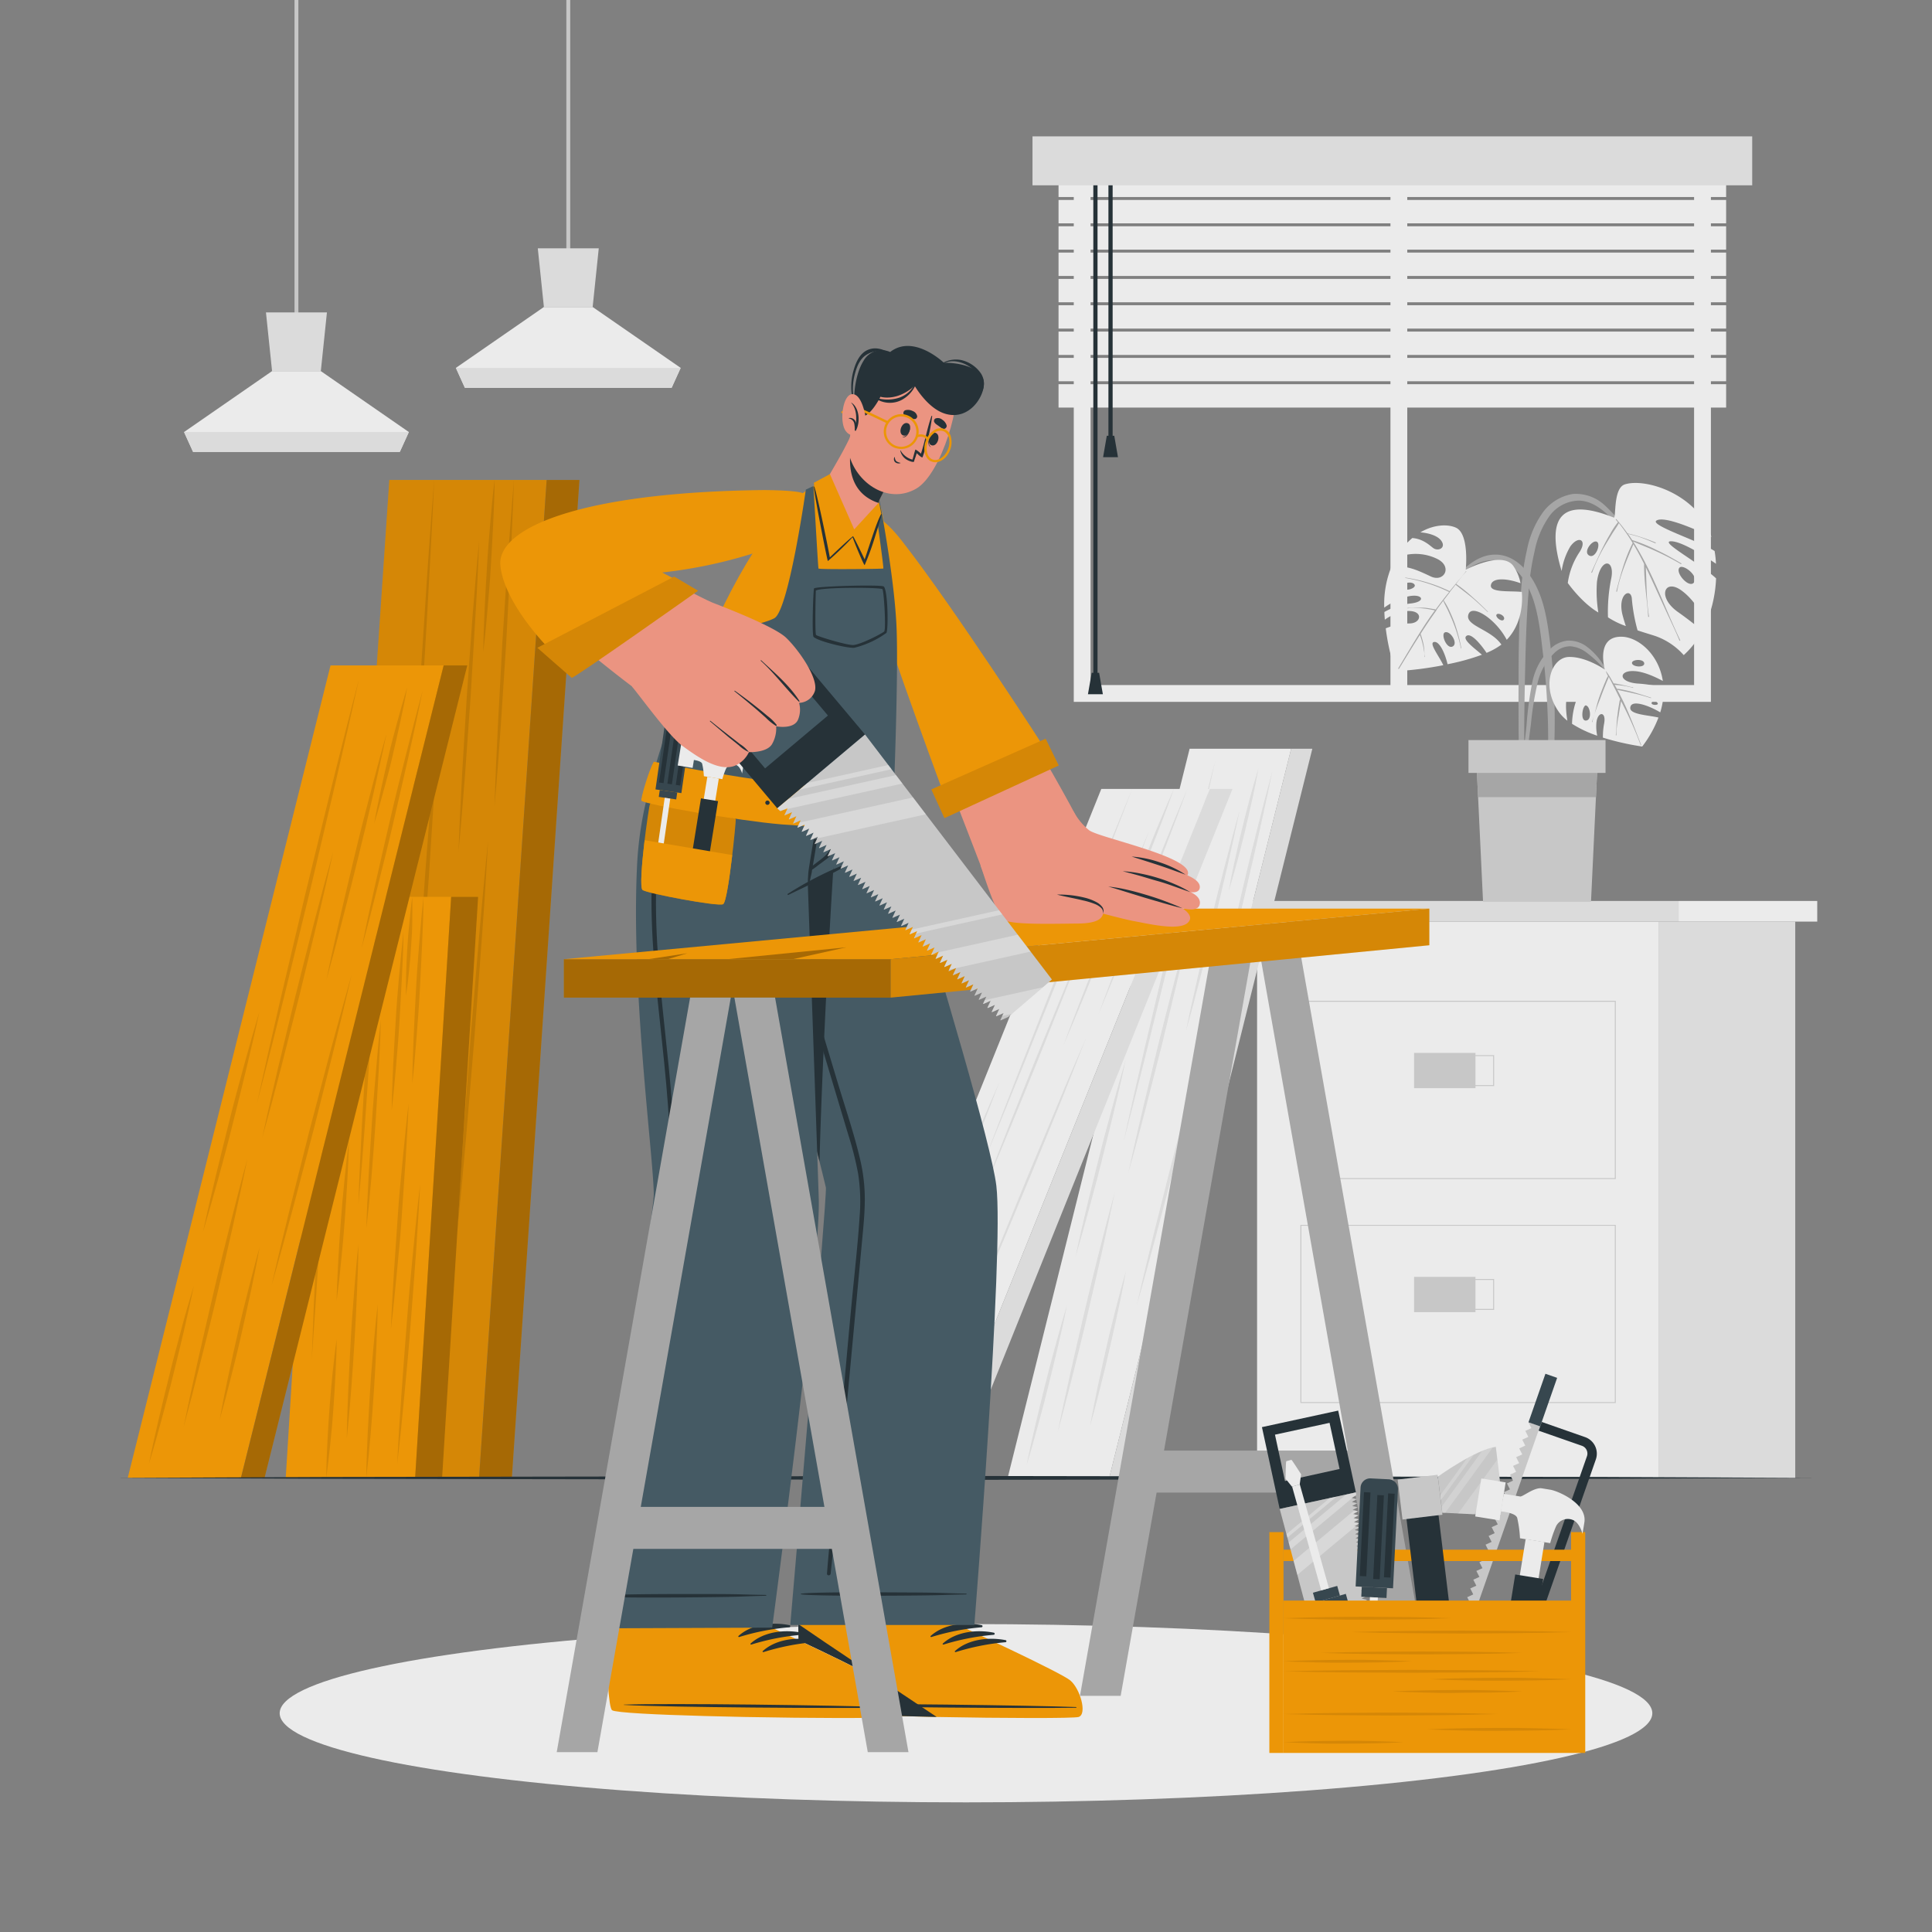 <svg xmlns="http://www.w3.org/2000/svg" viewBox="0 0 500 500"><rect x="0" y="0" width="500" height="500" fill="#808080" stroke="none"/><g id="freepik--background-complete--inject-203"><rect x="325.33" y="238.51" width="104.03" height="143.97" style="fill:#ebebeb"></rect><rect x="320.29" y="233.17" width="114.11" height="5.34" style="fill:#dbdbdb"></rect><rect x="434.41" y="233.17" width="35.89" height="5.34" style="fill:#ebebeb"></rect><rect x="429.36" y="238.51" width="35.25" height="143.97" style="fill:#dbdbdb"></rect><path d="M418.16,305.14H336.54V259h81.62Zm-81.37-.25h81.12V259.26H336.79Z" style="fill:#c7c7c7"></path><rect x="365.96" y="272.49" width="15.89" height="9.13" style="fill:#c7c7c7"></rect><path d="M386.67,281.06H370.53v-8h16.14Zm-15.89-.25h15.64v-7.5H370.78Z" style="fill:#c7c7c7"></path><path d="M418.16,363.1H336.54V317h81.62Zm-81.37-.25h81.12V317.22H336.79Z" style="fill:#c7c7c7"></path><rect x="365.96" y="330.45" width="15.89" height="9.13" style="fill:#c7c7c7"></rect><path d="M386.67,339H370.53v-8h16.14Zm-15.89-.25h15.64v-7.5H370.78Z" style="fill:#c7c7c7"></path><path d="M277.89,36.14H442.78v145.5H277.89Zm160.54,4.35H282.24v136.8H438.43Z" style="fill:#ebebeb"></path><rect x="359.85" y="41.63" width="4.35" height="137.84" style="fill:#ebebeb"></rect><rect x="273.95" y="44.93" width="172.77" height="6.05" transform="translate(720.67 95.92) rotate(180)" style="fill:#ebebeb"></rect><rect x="273.95" y="51.75" width="172.77" height="6.05" transform="translate(720.67 109.55) rotate(180)" style="fill:#ebebeb"></rect><rect x="273.95" y="58.56" width="172.77" height="6.05" transform="translate(720.67 123.17) rotate(180)" style="fill:#ebebeb"></rect><rect x="273.95" y="65.37" width="172.77" height="6.05" transform="translate(720.67 136.79) rotate(180)" style="fill:#ebebeb"></rect><rect x="273.95" y="72.18" width="172.77" height="6.05" transform="translate(720.67 150.41) rotate(180)" style="fill:#ebebeb"></rect><rect x="273.95" y="78.99" width="172.77" height="6.05" transform="translate(720.67 164.03) rotate(180)" style="fill:#ebebeb"></rect><rect x="273.95" y="85.8" width="172.77" height="6.05" transform="translate(720.67 177.66) rotate(180)" style="fill:#ebebeb"></rect><rect x="273.95" y="92.61" width="172.77" height="6.05" transform="translate(720.67 191.28) rotate(180)" style="fill:#ebebeb"></rect><rect x="273.95" y="99.42" width="172.77" height="6.05" transform="translate(720.67 204.9) rotate(180)" style="fill:#ebebeb"></rect><rect x="286.86" y="43.71" width="1.09" height="69.55" style="fill:#263238"></rect><polygon points="285.48 118.32 289.33 118.32 288.37 112.78 286.44 112.78 285.48 118.32" style="fill:#263238"></polygon><rect x="282.95" y="43.71" width="1.09" height="131.88" style="fill:#263238"></rect><polygon points="281.56 179.66 285.42 179.66 284.45 174.12 282.53 174.12 281.56 179.66" style="fill:#263238"></polygon><rect x="267.2" y="35.3" width="186.26" height="12.67" transform="translate(720.67 83.26) rotate(180)" style="fill:#dbdbdb"></rect><polygon points="307.87 193.78 334.15 193.78 287.07 382.44 260.79 382.44 307.87 193.78" style="fill:#ebebeb"></polygon><polygon points="334.15 193.78 339.63 193.78 292.55 382.44 287.07 382.44 334.15 193.78" style="fill:#dbdbdb"></polygon><g style="opacity:0.98"><path d="M314.47,197c-1.8,8.26-3.69,16.5-5.6,24.73l-5.82,24.67L297,271l-3.08,12.29-3.17,12.27,2.75-12.37,2.84-12.35,5.83-24.68,6-24.62C310.26,213.37,312.32,205.18,314.47,197Z" style="fill:#dbdbdb"></path><path d="M308.51,237c-1.2,5.58-2.49,11.15-3.8,16.71s-2.68,11.1-4,16.65L296.46,287l-2.18,8.28c-.76,2.76-1.49,5.52-2.27,8.26.59-2.79,1.23-5.57,1.85-8.36l1.94-8.35,4-16.65c1.41-5.53,2.78-11.08,4.23-16.6S307,242.5,308.51,237Z" style="fill:#dbdbdb"></path><path d="M320.81,209.77c-1,4.8-2.05,9.57-3.14,14.34s-2.25,9.52-3.37,14.28-2.34,9.5-3.57,14.23l-1.85,7.1c-.65,2.36-1.27,4.72-1.95,7.08.48-2.4,1-4.79,1.53-7.18l1.61-7.16c1.09-4.77,2.25-9.52,3.37-14.28s2.34-9.5,3.57-14.23S319.48,214.48,320.81,209.77Z" style="fill:#dbdbdb"></path><path d="M325.68,198.9c-.47,2.68-1,5.33-1.6,8s-1.19,5.29-1.82,7.93-1.31,5.26-2,7.88l-1.09,3.92c-.39,1.3-.75,2.6-1.17,3.9.23-1.34.5-2.67.75-4l.85-4c.56-2.66,1.19-5.29,1.82-7.93s1.3-5.26,2-7.88S324.86,201.49,325.68,198.9Z" style="fill:#dbdbdb"></path><path d="M312.79,265.59c-1.37,6.05-2.84,12.09-4.32,18.12l-4.55,18.08-4.75,18-2.44,9c-.85,3-1.66,6-2.54,9,.68-3,1.41-6.05,2.12-9.08l2.2-9.05,4.55-18.07,4.75-18C309.42,277.58,311.06,271.58,312.79,265.59Z" style="fill:#dbdbdb"></path><path d="M291.4,328.92c-.59,3.38-1.28,6.73-2,10.08s-1.48,6.68-2.22,10-1.57,6.65-2.41,10l-1.28,5c-.46,1.65-.88,3.31-1.37,5,.29-1.69.64-3.36.95-5.05l1-5c.7-3.35,1.48-6.68,2.21-10s1.58-6.66,2.42-10S290.45,332.22,291.4,328.92Z" style="fill:#dbdbdb"></path><path d="M276.12,337.86c-.69,3.5-1.48,7-2.28,10.43s-1.68,6.91-2.52,10.36-1.77,6.89-2.71,10.32l-1.43,5.14c-.5,1.7-1,3.42-1.52,5.12.34-1.75.74-3.49,1.1-5.23l1.19-5.2c.8-3.46,1.68-6.91,2.52-10.36s1.77-6.89,2.71-10.32S275.07,341.27,276.12,337.86Z" style="fill:#dbdbdb"></path><path d="M288.53,308.42c-1.06,5.23-2.2,10.44-3.36,15.65s-2.4,10.38-3.59,15.58-2.49,10.37-3.79,15.54l-2,7.75c-.69,2.58-1.35,5.16-2.06,7.73.52-2.61,1.09-5.22,1.64-7.83l1.72-7.81c1.16-5.2,2.39-10.39,3.59-15.58s2.49-10.37,3.79-15.54S287.12,313.57,288.53,308.42Z" style="fill:#dbdbdb"></path><path d="M329.28,199.59c-1,5-2.11,10-3.22,15.06s-2.3,10-3.45,15-2.4,10-3.65,15l-1.9,7.46c-.66,2.48-1.29,5-2,7.44.49-2.52,1-5,1.56-7.54l1.66-7.52c1.11-5,2.3-10,3.45-15s2.4-10,3.65-15S327.92,204.54,329.28,199.59Z" style="fill:#dbdbdb"></path><path d="M291.35,274.21c-.91,4.31-1.91,8.59-2.93,12.87s-2.11,8.54-3.16,12.81-2.2,8.51-3.36,12.76L280.15,319c-.61,2.11-1.2,4.23-1.84,6.34.45-2.16.95-4.3,1.42-6.45l1.51-6.42c1-4.28,2.11-8.54,3.16-12.81s2.21-8.51,3.36-12.76S290.09,278.43,291.35,274.21Z" style="fill:#dbdbdb"></path></g><polygon points="285.01 204.18 313.11 204.18 241.37 382.44 213.27 382.44 285.01 204.18" style="fill:#ebebeb"></polygon><polygon points="313.11 204.18 318.97 204.18 247.23 382.44 241.37 382.44 313.11 204.18" style="fill:#dbdbdb"></polygon><path d="M293,204.18c-3,8-6.16,16-9.29,24l-9.46,24-9.62,24-4.87,12-4.93,12,4.61-12,4.68-12,9.46-24,9.62-24C286.46,220.16,289.7,212.17,293,204.18Z" style="fill:#dbdbdb"></path><path d="M281.15,242.53c-2,5.41-4.17,10.82-6.31,16.23L268.35,275l-6.64,16.21-3.37,8.1-3.45,8.09,3.12-8.11,3.19-8.12,6.49-16.22,6.64-16.21C276.58,253.32,278.83,247.92,281.15,242.53Z" style="fill:#dbdbdb"></path><path d="M297.39,215.07c-1.72,4.64-3.51,9.28-5.31,13.91l-5.49,13.89L281,256.76l-2.88,6.94c-1,2.31-1.94,4.62-2.94,6.93.85-2.32,1.74-4.63,2.62-6.95l2.69-6.95,5.48-13.9L291.57,229C293.48,224.32,295.4,219.69,297.39,215.07Z" style="fill:#dbdbdb"></path><path d="M303.83,204.12c-.9,2.57-1.86,5.14-2.83,7.71s-2,5.14-3,7.71-2.08,5.13-3.16,7.69l-1.63,3.84c-.57,1.28-1.12,2.56-1.71,3.84.44-1.29.92-2.57,1.38-3.86l1.45-3.85c1-2.57,2-5.14,3-7.71s2.08-5.13,3.16-7.69S302.66,206.68,303.83,204.12Z" style="fill:#dbdbdb"></path><path d="M281.11,268.55c-2.29,5.88-4.66,11.76-7,17.63l-7.22,17.64-7.37,17.63-3.74,8.81-3.81,8.81,3.49-8.83,3.55-8.82,7.22-17.62,7.37-17.63C276,280.3,278.54,274.43,281.11,268.55Z" style="fill:#dbdbdb"></path><path d="M250.5,331.23c-1.13,3.25-2.33,6.49-3.53,9.74s-2.48,6.48-3.71,9.72-2.55,6.48-3.86,9.72l-2,4.85c-.69,1.62-1.35,3.24-2.06,4.85.56-1.62,1.15-3.24,1.73-4.87l1.8-4.86c1.21-3.25,2.47-6.49,3.7-9.73s2.55-6.48,3.87-9.71S249.1,334.46,250.5,331.23Z" style="fill:#dbdbdb"></path><path d="M234,342.08c-1.24,3.38-2.55,6.74-3.88,10.11s-2.7,6.73-4,10.1-2.78,6.72-4.21,10.08l-2.15,5c-.75,1.68-1.47,3.36-2.23,5,.61-1.68,1.27-3.37,1.9-5.05l2-5.06c1.32-3.36,2.7-6.73,4-10.09s2.78-6.73,4.21-10.09S232.53,345.43,234,342.08Z" style="fill:#dbdbdb"></path><path d="M250.71,312.54c-1.85,5.06-3.78,10.11-5.72,15.16l-5.89,15.16-6,15.14L230,365.56l-3.15,7.57,2.82-7.59,2.89-7.57,5.9-15.16,6-15.14C246.53,322.63,248.58,317.58,250.71,312.54Z" style="fill:#dbdbdb"></path><path d="M307.29,204.18c-1.78,4.86-3.63,9.73-5.5,14.59l-5.67,14.59-5.83,14.57-3,7.28c-1,2.43-2,4.86-3,7.28.88-2.43,1.81-4.86,2.71-7.3l2.78-7.29,5.68-14.59,5.82-14.57C303.25,213.88,305.23,209,307.29,204.18Z" style="fill:#dbdbdb"></path><path d="M258.62,280.11c-1.58,4.17-3.22,8.33-4.88,12.5s-3.38,8.32-5.06,12.48-3.45,8.32-5.21,12.48l-2.66,6.23c-.91,2.07-1.8,4.15-2.73,6.22.78-2.08,1.6-4.16,2.4-6.25l2.48-6.24c1.66-4.17,3.37-8.33,5.06-12.49s3.44-8.32,5.21-12.47S256.77,284.26,258.62,280.11Z" style="fill:#dbdbdb"></path><rect x="76.22" width="1" height="83.77" style="fill:#c7c7c7"></rect><polygon points="105.81 111.81 103.47 116.95 49.97 116.95 47.63 111.81 70.41 96.04 83.03 96.04 105.81 111.81" style="fill:#ebebeb"></polygon><polygon points="84.61 80.85 83.03 96.04 70.41 96.04 68.83 80.85 84.61 80.85" style="fill:#dbdbdb"></polygon><polygon points="105.81 111.81 103.47 116.95 49.96 116.95 47.63 111.81 105.81 111.81" style="fill:#dbdbdb"></polygon><rect x="146.57" width="1" height="67.18" style="fill:#c7c7c7"></rect><polygon points="176.16 95.21 173.82 100.36 120.31 100.36 117.98 95.21 140.76 79.45 153.38 79.45 176.16 95.21" style="fill:#ebebeb"></polygon><polygon points="154.96 64.26 153.38 79.45 140.76 79.45 139.18 64.26 154.96 64.26" style="fill:#dbdbdb"></polygon><polygon points="176.15 95.22 173.81 100.36 120.31 100.36 117.98 95.22 176.15 95.22" style="fill:#dbdbdb"></polygon><path d="M393.62,153.34a68.9,68.9,0,0,1,1.59-11.18,24.88,24.88,0,0,1,4-9.44,12,12,0,0,1,7.83-4.88,10.94,10.94,0,0,1,8.25,2.92,40,40,0,0,1,7.06,8.64,107.44,107.44,0,0,1,6.11,10.68c.06.13-.13.23-.19.11a65.33,65.33,0,0,0-5.46-8.94,55.21,55.21,0,0,0-6.28-7.61c-2.11-2.06-4.78-4-7.84-4.08a9.65,9.65,0,0,0-7.66,3.95,23.44,23.44,0,0,0-3.86,9.07,67.07,67.07,0,0,0-1.58,10.65c-.6,7.37-.76,14.78-.93,22.17q-.14,6.27-.19,12.55c0,2.12,0,4.24-.05,6.35a39.1,39.1,0,0,1-.24,6.13c-.07.42-.75.38-.81,0a36.25,36.25,0,0,1-.29-5.8c0-2-.05-4-.07-6,0-3.9-.05-7.81,0-11.71C393,169,393.09,161.16,393.62,153.34Z" style="fill:#a6a6a6"></path><path d="M404.15,147.79a17.32,17.32,0,0,1,2.28-6.42c2.14-2.9,4.44-1.64,2.31,1.57a19.18,19.18,0,0,0-3,7.93s3.58,5.12,7.91,7.64a34.06,34.06,0,0,1-.36-7.92c.83-6.33,4.66-6,3.72-1a43.46,43.46,0,0,0-.87,10.17,21.61,21.61,0,0,0,4.63,2.27c-.25-.73-.52-1.62-.81-2.68-1.53-5.68,2.25-7.45,2.37-4.26a44.58,44.58,0,0,0,1.47,8.05c2.08.7,3.8,1.18,4.85,1.55a17.7,17.7,0,0,1,7.1,4.85,22.53,22.53,0,0,0,4.83-6.26c-1.32-1.14-3.41-2.83-6.31-4.88-5.44-3.84-3.55-8.69.77-5.67,3.11,2.17,5.52,6.2,6.62,8.27a33.42,33.42,0,0,0,2.46-11.32c-4.27-4-14.84-9.6-11.65-9.6,2.87,0,9.28,4.2,11.63,5.82a28.79,28.79,0,0,0-.36-3.29c-4-2.64-17.1-6.74-15-7.92,2.29-1.3,11.41,2.93,14.17,4.26a16.62,16.62,0,0,0-2.41-5c-5.56-7.45-15.59-10-20-8.59-3.09,1-2.19,8.86-2.85,8.59C405.23,129,399.58,132.53,404.15,147.79Zm30.48-.86c.89-1.07,5,2.06,3.79,3.78S433.5,148.29,434.63,146.93Zm-21.32-6.7c1.07.68-.51,4.65-2.17,3.45C409.73,142.65,412.23,139.54,413.31,140.23Z" style="fill:#ebebeb"></path><path d="M414.94,141.44c.56-1.11,1.14-2.21,1.79-3.28a18.78,18.78,0,0,1,2-3c-.18-.21-.35-.44-.53-.65a.09.09,0,1,1,.13-.12c.21.23.4.48.61.72a.14.14,0,0,1,.08.1c.77.92,1.5,1.87,2.19,2.84a34.62,34.62,0,0,1,3.61,1c1.22.41,2.43.84,3.61,1.34.13.05.06.25-.06.2-1.17-.52-2.36-1-3.58-1.44s-2.32-.68-3.49-1q.57.8,1.11,1.62a42.09,42.09,0,0,1,6.38,2.61c2.16,1,4.24,2.21,6.31,3.41.11.06,0,.25-.11.18a68.93,68.93,0,0,0-6.27-3.25c-2-.93-4.07-1.7-6.09-2.59,5.08,7.92,8.13,17.06,12.2,25.53.06.12-.14.23-.19.1-1.24-3-2.67-5.86-4-8.78-1.21-2.62-2.4-5.26-3.62-7.88-.35-.77-.72-1.53-1.09-2.3.22,4.23.13,8.54.83,12.72a.11.11,0,1,1-.21,0c-.3-4.53-1.09-9-1.06-13.53,0,0,0,0,0-.06-.86-1.73-1.77-3.43-2.77-5.09-1.68,4-3.45,8-4.23,12.23a.1.1,0,1,1-.2-.06c1.14-4.26,2.2-8.53,4.25-12.47a49.34,49.34,0,0,0-3.57-5.16c-.57,1.06-1.29,2-1.93,3.06s-1.24,2-1.82,3a43,43,0,0,0-3.18,6.72c-.05.12-.25.06-.2-.06C412.85,145.9,413.83,143.63,414.94,141.44Z" style="fill:#a6a6a6"></path><path d="M374.91,151.08c3.26-3.27,7-7.56,12.08-7.55,4.86,0,8.44,3.92,10.49,8,2.15,4.22,2.93,9,3.53,13.65a165.53,165.53,0,0,1,1.29,16.79c.09,3.12.08,6.24,0,9.35a62,62,0,0,1-.71,9.44c-.09.51-.9.52-.93,0-.15-2.62,0-5.26,0-7.89s0-5.17-.12-7.76c-.19-5.23-.57-10.45-1.19-15.65-.53-4.54-1-9.2-2.32-13.59-1.22-3.95-3.52-8.48-7.53-10.22-5.47-2.37-10.82,2-14.4,5.62C375,151.31,374.81,151.17,374.91,151.08Z" style="fill:#a6a6a6"></path><path d="M358.28,158.38h0c0,.67.07,1.33.11,2a12,12,0,0,1,5.34-2.21c4.63-.49,4.33,3,1.24,3.17a17.53,17.53,0,0,0-6.34,1.27c.75,6.11,2.43,11,2.68,11.09a89.24,89.24,0,0,0,12.22-1.55c-1.15-2.45-3.77-5.7-2.43-6s2.79,2.64,3.53,5.75a58.13,58.13,0,0,0,8.89-2.45c-2-1.76-5.18-4-4-4.88s3.7,2.15,5.2,4.39a17.78,17.78,0,0,0,3.84-2.14c-2.74-4-9.42-4.85-8.55-7.76s7.12,1.13,9.93,6.52c3.29-3.42,4.26-8.26,3.91-12.39-2.87-.33-8.39.27-8-1.79s4.39-1.67,7.66-.46a11.63,11.63,0,0,0-1.92-4.55c-3-3.88-12.26,1.06-12.26,1.06s1-9.28-2.54-10.89c-2-.92-5.61-.91-9.2,1.21,2,.16,4.45.8,5.43,2.2,1.25,1.78-.72,2.75-2,1.93-.88-.58-2.53-2.42-5.51-2.66a18.36,18.36,0,0,0-3.34,3.69,17.42,17.42,0,0,0-1,1.53,12.71,12.71,0,0,1,10.81.2c4,2,1.76,6.14-1.68,4.53S363.66,146,360,146.91a25.84,25.84,0,0,0-1.76,10.35,18.1,18.1,0,0,1,5.93-2.85c4-1,5.18,1.34.81,1.78A17.56,17.56,0,0,0,358.28,158.38Zm4.84-6.39c-.27-1.29,2.55-1.66,3-.61C366.53,152.27,363.39,153.28,363.12,152Zm24.15,7.14c.27-.7,2.15.1,2,1C389,161.28,387,159.84,387.27,159.13Zm-13.33,4.53c1.38-.55,3.53,2.87,2,3.65S372.82,164.11,373.94,163.66Z" style="fill:#ebebeb"></path><path d="M361.85,173c2.08-3.47,4.13-6.95,6.3-10.36,1-1.58,2.08-3.14,3.18-4.66l-.49-.12c-.27-.05-.55-.11-.83-.15-.63-.12-1.28-.21-1.92-.27s-1.21-.1-1.82-.1a9.12,9.12,0,0,0-1.95.1c-.07,0-.09-.11,0-.11.65,0,1.31-.05,2-.06s1.26,0,1.89,0,1.18.09,1.76.18l1,.17c.19,0,.39.07.58.13q1.68-2.32,3.5-4.54a41.74,41.74,0,0,0-11.36-3.63c-.06,0,0-.11,0-.1A38.7,38.7,0,0,1,375.16,153l2-2.43c.75-.9,1.55-1.78,2.23-2.74,0-.06.13,0,.08.06a41.13,41.13,0,0,0-2.63,3.23h0a40.39,40.39,0,0,1,4.22,3.39c1.38,1.22,2.73,2.49,4,3.79.05,0,0,.12-.07.07q-1.94-1.92-4-3.68c-1.41-1.16-2.88-2.23-4.29-3.38,0,0,0,0,0,0-.32.42-.64.85-1,1.27l-.48.63a.1.1,0,0,1,0,.05l-1.61,2.11a17,17,0,0,1,1.6,2.89c.47,1,.87,2,1.25,3a45.43,45.43,0,0,1,1.73,6.5c0,.06-.09.1-.11,0a38.16,38.16,0,0,0-1.88-6.37c-.41-1.06-.87-2.1-1.34-3.13s-.95-1.84-1.35-2.78c-.47.61-.93,1.24-1.39,1.86l-.39.55a.07.07,0,0,1,0,.1h0c-1.43,2-2.79,4-4.1,6.08a2.23,2.23,0,0,1,.18.45c.08.25.16.5.23.76.15.51.27,1,.37,1.54s.15,1,.2,1.48a13.43,13.43,0,0,0,.13,1.68c0,.08-.12.09-.11,0a5.2,5.2,0,0,0-.11-1.57q-.12-.79-.3-1.59c-.11-.48-.24-.95-.38-1.42-.07-.24-.15-.47-.23-.7s-.1-.25-.14-.38c-.62,1-1.23,1.94-1.83,2.91-1.2,1.94-2.38,3.89-3.57,5.83C362,173.16,361.79,173.07,361.85,173Z" style="fill:#a6a6a6"></path><path d="M393.84,199.6c.05-2,.36-3.94.57-5.9s.44-3.92.65-5.89a88.56,88.56,0,0,1,1.52-11.36,16.57,16.57,0,0,1,4.62-8.5,7.52,7.52,0,0,1,4.54-2.16,7.79,7.79,0,0,1,4.81,1.48,17,17,0,0,1,4.05,4.27,41.37,41.37,0,0,1,3.15,5.12c0,.07-.07.11-.1.05a26.31,26.31,0,0,0-6.83-7.65,8.08,8.08,0,0,0-4.31-1.8,5.81,5.81,0,0,0-4.17,1.67,15.67,15.67,0,0,0-4.41,7.8,79,79,0,0,0-1.71,10.5l-.81,6.23c-.28,2.07-.45,4.19-.89,6.23A.34.34,0,0,1,393.84,199.6Z" style="fill:#a6a6a6"></path><path d="M403.5,184.34a11,11,0,0,0,2.14,2.18c-.32-1.92-.71-5.32.26-7.14,1.5-2.81,3.28-1.41,2.38,1a19.7,19.7,0,0,0-1.44,6.94,29.66,29.66,0,0,0,6.52,3.08,11.17,11.17,0,0,1-.21-3.36c.3-3,2.61-3,2,.18a18.93,18.93,0,0,0-.32,3.68,68.21,68.21,0,0,0,10.17,2.3,29.47,29.47,0,0,0,4.21-7.5c-2.45-.61-7.41-.75-7.3-2.51.14-2.35,4.94-.54,7.76,1.17a18.92,18.92,0,0,0,.85-6.34,31.41,31.41,0,0,0-6.76-1.12c-5-.44-4.8-3.3-1.15-3.23,2.7,0,6.12,1.7,7.73,2.56-1.05-6.87-6.29-11.27-10.49-11.44-7.06-.28-4.52,8.5-4.52,8.5s-4.78-3.36-9.29-3.27S398.68,177.62,403.5,184.34Zm18.86-12.7c-.16-1,3-1.23,3.16,0S422.52,172.64,422.36,171.64ZM427.43,182c-.06-.65,1.3-.76,1.6.05C429.24,182.53,427.49,182.58,427.43,182Zm-16.95.6c1.06.15,1.67,3.95-.16,3.88C408.92,186.37,409.58,182.42,410.48,182.55Z" style="fill:#ebebeb"></path><path d="M412,186.77c.18-.47.33-1,.48-1.44a15.14,15.14,0,0,0-.35,1.48A.07.07,0,1,1,412,186.77Z" style="fill:#a6a6a6"></path><path d="M413.81,180.66c.34-1,.71-1.94,1.09-2.9.2-.51.41-1,.63-1.52a6.53,6.53,0,0,1,.63-1.27,9.17,9.17,0,0,1-.57-1.24,0,0,0,1,1,.06,0,14.92,14.92,0,0,1,1.38,2.13c.2.33.38.67.57,1a9.49,9.49,0,0,1,1.19.18c.43.08.85.16,1.27.26l1.26.29c.41.1.83.24,1.25.3a.07.07,0,1,1,0,.13,9.83,9.83,0,0,0-1.32-.34c-.4-.09-.81-.16-1.22-.22s-.82-.11-1.24-.15l-.93-.07.51.88.07.15a4,4,0,0,1,1,.12c.36.06.73.13,1.09.21.73.16,1.47.34,2.19.54,1.53.43,3,.91,4.55,1.41.08,0,0,.15-.05.12a43,43,0,0,0-4.57-1.26c-.72-.17-1.44-.33-2.17-.48l-1.09-.23a7.86,7.86,0,0,1-.84-.19c.78,1.44,1.51,2.89,2.18,4.38,1.47,3.24,2.7,6.58,4,9.9,0,.09-.09.14-.12.06a91.31,91.31,0,0,0-4.21-9.68c-.28-.58-.57-1.15-.86-1.72,0,.11-.05.23-.07.35l-.21,1.18c-.13.79-.26,1.57-.38,2.36a27.18,27.18,0,0,0-.57,4.91c0,.1-.15.1-.14,0a23.79,23.79,0,0,0,.18-2.39c.05-.83.11-1.65.21-2.47s.19-1.59.32-2.38l.21-1.18a2.23,2.23,0,0,1,.22-.85c-.41-.83-.82-1.66-1.24-2.49s-.79-1.55-1.19-2.32l-.54-1a8.18,8.18,0,0,1-.47,1.19l-.54,1.34c-.41,1-.79,2-1.16,3-.54,1.42-1.13,2.86-1.57,4.33C413,183.55,413.33,182.08,413.81,180.66Z" style="fill:#a6a6a6"></path><path d="M412.43,185.33c0-.11.07-.22.1-.34A3.37,3.37,0,0,1,412.43,185.33Z" style="fill:#a6a6a6"></path><polygon points="382.03 195.78 382.53 206.29 383.81 233.38 411.75 233.38 413.03 206.29 413.53 195.78 382.03 195.78" style="fill:#c7c7c7"></polygon><polygon points="382.03 195.78 382.53 206.29 413.03 206.29 413.53 195.78 382.03 195.78" style="fill:#a6a6a6"></polygon><rect x="380.05" y="191.53" width="35.47" height="8.5" transform="translate(795.56 391.56) rotate(180)" style="fill:#c7c7c7"></rect></g><g id="freepik--Shadow--inject-203"><ellipse cx="250" cy="443.38" rx="177.62" ry="23.07" style="fill:#ebebeb"></ellipse></g><g id="freepik--wooden-planks--inject-203"><polygon points="100.76 124.21 141.47 124.21 123.98 382.44 83.27 382.44 100.76 124.21" style="fill:#EC9607"></polygon><polygon points="100.76 124.21 141.47 124.21 123.98 382.44 83.27 382.44 100.76 124.21" style="opacity:0.1"></polygon><polygon points="141.47 124.21 149.96 124.21 132.47 382.44 123.98 382.44 141.47 124.21" style="fill:#EC9607"></polygon><polygon points="141.47 124.21 149.96 124.21 132.47 382.44 123.98 382.44 141.47 124.21" style="opacity:0.3"></polygon><g style="opacity:0.1"><path d="M112.37,124.21c-.52,11.6-1.16,23.2-1.81,34.79l-2.07,34.78-2.3,34.76L105,245.92l-1.34,17.36.86-17.4,1-17.39,2.08-34.77,2.3-34.77C110.62,147.37,111.44,135.79,112.37,124.21Z"></path><path d="M113.77,179.76c-.34,7.85-.8,15.68-1.27,23.52L111,226.77l-1.77,23.48-1,11.74-1.06,11.72.58-11.76.69-11.75L110,226.7l1.77-23.48C112.38,195.4,113,187.58,113.77,179.76Z"></path><path d="M124,140c-.24,6.72-.58,13.43-1,20.14l-1.2,20.13-1.44,20.11-.8,10.05c-.3,3.35-.57,6.7-.9,10,.11-3.37.28-6.72.42-10.08l.52-10.07,1.21-20.13,1.44-20.11C122.8,153.39,123.34,146.69,124,140Z"></path><path d="M128,124.13c0,3.73-.19,7.45-.35,11.17s-.42,7.44-.62,11.16-.53,7.44-.85,11.15l-.5,5.56c-.21,1.86-.38,3.71-.61,5.56,0-1.86.08-3.72.13-5.59l.23-5.58c.16-3.72.41-7.44.62-11.16s.52-7.43.84-11.15S127.55,127.83,128,124.13Z"></path><path d="M126.33,217.46c-.47,8.51-1,17-1.64,25.54l-1.91,25.55-2.13,25.54-1.15,12.77-1.25,12.75.77-12.79.87-12.77,1.91-25.54L123.93,243C124.68,234.48,125.45,226,126.33,217.46Z"></path><path d="M112.37,308.25c-.05,4.71-.21,9.41-.39,14.11s-.44,9.39-.65,14.08-.55,9.39-.88,14.08l-.53,7c-.2,2.34-.38,4.69-.62,7,0-2.36.1-4.7.14-7.06l.25-7c.18-4.7.44-9.4.65-14.09s.55-9.39.89-14.07S111.91,312.94,112.37,308.25Z"></path><path d="M93.8,324c-.16,4.89-.43,9.77-.72,14.65s-.65,9.75-1,14.62-.76,9.75-1.21,14.61l-.68,7.3c-.26,2.43-.49,4.86-.79,7.29.07-2.44.21-4.88.31-7.33l.41-7.31c.28-4.88.65-9.75,1-14.63s.76-9.74,1.2-14.61S93.23,328.83,93.8,324Z"></path><path d="M103.62,281.19c-.23,7.32-.57,14.64-.93,22l-1.19,21.94L100.07,347l-.79,11-.9,10.95.42-11,.52-11,1.19-22,1.43-21.93C102.45,295.79,103,288.49,103.62,281.19Z"></path><path d="M133,124.21c-.22,7-.55,14.1-.89,21.14L131,166.48l-1.38,21.11-.76,10.55c-.3,3.52-.55,7-.88,10.55.1-3.53.27-7.05.39-10.58l.5-10.56L130,166.42l1.38-21.11C131.9,138.27,132.41,131.24,133,124.21Z"></path><path d="M99.35,234.2c-.26,6-.62,12.08-1,18.11s-.85,12.05-1.27,18.08-1,12.05-1.5,18.07l-.83,9c-.32,3-.6,6-.94,9,.12-3,.3-6,.45-9.06l.56-9.05c.39-6,.85-12,1.28-18.08s1-12.05,1.5-18.07S98.69,240.21,99.35,234.2Z"></path></g><polygon points="83.27 232.11 116.76 232.11 107.44 382.44 73.95 382.44 83.27 232.11" style="fill:#EC9607"></polygon><polygon points="116.76 232.11 123.74 232.11 114.42 382.44 107.44 382.44 116.76 232.11" style="fill:#EC9607"></polygon><polygon points="116.76 232.11 123.74 232.11 114.42 382.44 107.44 382.44 116.76 232.11" style="opacity:0.3"></polygon><g style="opacity:0.1"><path d="M97.76,232.2c-.21,6.65-.54,13.29-.88,19.93S96.12,265.4,95.75,272l-1.37,19.89-.76,9.94c-.29,3.32-.55,6.63-.87,9.94.1-3.32.26-6.64.39-10l.49-10L94.77,272c.45-6.64.86-13.27,1.36-19.9S97.14,238.82,97.76,232.2Z"></path><path d="M98.56,264c-.11,4.5-.33,9-.57,13.47s-.55,9-.83,13.45-.66,9-1,13.44l-.61,6.71c-.24,2.24-.45,4.48-.71,6.71,0-2.25.15-4.49.23-6.74l.33-6.73c.24-4.49.56-9,.83-13.45s.67-9,1.06-13.44S98,268.47,98.56,264Z"></path><path d="M104.41,241.24c0,3.85-.21,7.7-.39,11.54s-.43,7.68-.64,11.53-.54,7.67-.87,11.5l-.52,5.75c-.2,1.92-.38,3.83-.62,5.75,0-1.93.1-3.85.14-5.78l.24-5.77c.18-3.84.44-7.68.65-11.52s.54-7.68.87-11.51S104,245.06,104.41,241.24Z"></path><path d="M106.7,232.16c.06,2.14,0,4.27,0,6.4s-.18,4.27-.31,6.4-.3,4.25-.53,6.37l-.35,3.18c-.15,1.06-.27,2.12-.45,3.18,0-1.07,0-2.14,0-3.21l.07-3.2c.06-2.13.18-4.26.31-6.39s.31-4.25.54-6.37S106.36,234.27,106.7,232.16Z"></path><path d="M105.75,285.58c-.18,4.87-.47,9.75-.78,14.62s-.7,9.76-1,14.63-.81,9.75-1.27,14.62l-.72,7.31c-.27,2.43-.51,4.86-.82,7.29.09-2.45.23-4.89.34-7.33l.44-7.31c.31-4.88.7-9.74,1-14.62s.8-9.73,1.27-14.6S105.16,290.45,105.75,285.58Z"></path><path d="M86.94,237.42c-.32,9.53-.75,19.07-1.19,28.61l-1.46,28.62L82.6,323.27l-.92,14.3-1,14.29.54-14.32.65-14.31,1.46-28.61L85,266C85.59,256.49,86.21,247,86.94,237.42Z"></path><path d="M97.76,337.55c-.05,3.75-.2,7.5-.37,11.25S97,356.28,96.76,360s-.53,7.48-.85,11.21l-.51,5.6c-.21,1.87-.38,3.74-.61,5.6,0-1.88.08-3.75.13-5.63l.23-5.62c.17-3.74.42-7.48.63-11.23s.53-7.48.86-11.21S97.31,341.28,97.76,337.55Z"></path><path d="M87.13,346.55c0,3-.15,6-.3,9s-.34,6-.55,9-.47,6-.79,9L85,378c-.19,1.5-.35,3-.57,4.48,0-1.51.06-3,.09-4.51l.2-4.5c.13-3,.34-6,.56-9s.47-6,.78-9S86.7,349.53,87.13,346.55Z"></path><path d="M92.75,322.06c0,4.19-.2,8.39-.37,12.58S92,343,91.74,347.2s-.53,8.37-.86,12.55L90.37,366c-.21,2.09-.38,4.18-.62,6.27,0-2.1.09-4.2.14-6.29l.24-6.29c.17-4.19.42-8.38.63-12.57s.54-8.37.87-12.55S92.3,326.23,92.75,322.06Z"></path><path d="M109.59,232.2c0,4.05-.18,8.08-.35,12.11s-.4,8.07-.6,12.1-.52,8.06-.84,12.08l-.5,6c-.2,2-.37,4-.6,6,0-2,.08-4,.12-6.06l.23-6.05c.16-4,.4-8.07.6-12.1s.52-8.06.84-12.08S109.15,236.22,109.59,232.2Z"></path><path d="M90.31,295.16c-.06,3.47-.23,6.92-.42,10.38s-.43,6.9-.68,10.35-.55,6.9-.91,10.34l-.53,5.17c-.22,1.71-.4,3.44-.64,5.15,0-1.73.11-3.46.16-5.19l.26-5.18c.17-3.46.42-6.91.68-10.36s.55-6.9.91-10.34S89.84,298.6,90.31,295.16Z"></path><path d="M108.73,306.51c-.29,6.05-.69,12.09-1.1,18.14s-.92,12.07-1.37,18.11-1,12.07-1.59,18.1l-.87,9c-.33,3-.63,6-1,9,.13-3,.33-6.05.49-9.07l.61-9.07c.41-6,.91-12.08,1.36-18.12s1-12.07,1.59-18.09S108,312.53,108.73,306.51Z"></path></g><polygon points="85.54 172.21 114.82 172.21 62.36 382.44 33.07 382.44 85.54 172.21" style="fill:#EC9607"></polygon><polygon points="114.82 172.21 120.93 172.21 68.47 382.44 62.36 382.44 114.82 172.21" style="fill:#EC9607"></polygon><polygon points="114.82 172.21 120.93 172.21 68.47 382.44 62.36 382.44 114.82 172.21" style="opacity:0.3"></polygon><g style="opacity:0.1"><path d="M92.89,175.79c-2,9.21-4.11,18.38-6.24,27.56l-6.49,27.49-6.71,27.44L70,272l-3.53,13.68,3.06-13.79,3.17-13.77,6.49-27.49,6.72-27.44C88.2,194,90.49,184.9,92.89,175.79Z"></path><path d="M86.25,220.36C84.91,226.59,83.47,232.79,82,239s-3,12.37-4.49,18.56L72.82,276l-2.43,9.24c-.84,3.07-1.66,6.14-2.53,9.2.66-3.11,1.38-6.21,2.06-9.32l2.17-9.3,4.49-18.56c1.57-6.16,3.09-12.34,4.7-18.5S84.52,226.49,86.25,220.36Z"></path><path d="M100,190c-1.1,5.35-2.29,10.66-3.5,16S94,216.61,92.7,221.91s-2.61,10.58-4,15.86l-2.06,7.91c-.73,2.63-1.42,5.27-2.17,7.89.53-2.68,1.13-5.34,1.7-8l1.8-8c1.21-5.31,2.5-10.61,3.75-15.91s2.61-10.58,4-15.86S98.47,195.27,100,190Z"></path><path d="M105.38,177.91c-.52,3-1.14,5.94-1.78,8.89s-1.33,5.9-2,8.83-1.45,5.87-2.26,8.78l-1.2,4.37c-.44,1.45-.84,2.91-1.31,4.35.25-1.5.56-3,.84-4.46l.94-4.44c.63-2.95,1.33-5.89,2-8.83s1.46-5.86,2.26-8.78S104.47,180.8,105.38,177.91Z"></path><path d="M91,252.23c-1.52,6.74-3.16,13.46-4.81,20.18l-5.07,20.15-5.29,20.1-2.72,10c-.94,3.33-1.85,6.67-2.82,10,.75-3.38,1.57-6.75,2.35-10.12l2.46-10.08,5.06-20.14,5.29-20.08C87.27,265.58,89.09,258.9,91,252.23Z"></path><path d="M67.19,322.8c-.67,3.76-1.43,7.49-2.22,11.23s-1.65,7.44-2.47,11.16-1.75,7.42-2.69,11.12l-1.42,5.53c-.51,1.84-1,3.69-1.52,5.52.32-1.88.7-3.75,1.05-5.62l1.16-5.61c.78-3.73,1.64-7.44,2.47-11.16s1.75-7.42,2.69-11.11S66.13,326.47,67.19,322.8Z"></path><path d="M50.16,332.76c-.78,3.89-1.66,7.76-2.55,11.62s-1.87,7.7-2.8,11.55-2,7.67-3,11.49l-1.59,5.73c-.56,1.9-1.09,3.81-1.69,5.7.38-1.94.82-3.88,1.23-5.82l1.32-5.79c.89-3.86,1.87-7.7,2.8-11.55s2-7.68,3-11.5S49,336.55,50.16,332.76Z"></path><path d="M64,300c-1.17,5.82-2.45,11.63-3.75,17.43s-2.66,11.57-4,17.36S53.46,346.31,52,352.07l-2.19,8.64c-.77,2.87-1.5,5.75-2.29,8.61.57-2.91,1.21-5.81,1.82-8.72l1.92-8.71c1.29-5.79,2.67-11.57,4-17.36S58.05,323,59.5,317.21,62.41,305.69,64,300Z"></path><path d="M109.39,178.68c-1.12,5.61-2.34,11.2-3.59,16.78s-2.56,11.14-3.84,16.72-2.67,11.12-4.07,16.67l-2.11,8.31c-.74,2.76-1.44,5.53-2.21,8.29.55-2.81,1.16-5.6,1.74-8.4l1.85-8.38c1.24-5.58,2.56-11.15,3.84-16.72s2.67-11.12,4.07-16.67S107.88,184.2,109.39,178.68Z"></path><path d="M67.13,261.83c-1,4.8-2.14,9.57-3.27,14.34s-2.35,9.52-3.52,14.27-2.46,9.49-3.74,14.22l-2,7.09c-.69,2.35-1.34,4.72-2.06,7.06.5-2.4,1.06-4.79,1.59-7.18l1.68-7.16c1.14-4.76,2.35-9.51,3.52-14.27s2.46-9.49,3.75-14.22S65.72,266.53,67.13,261.83Z"></path></g></g><g id="freepik--Floor--inject-203"><polygon points="29.71 382.48 84.78 382.24 139.85 382.15 250 381.98 360.15 382.15 415.22 382.23 470.29 382.48 415.22 382.72 360.15 382.81 250 382.98 139.85 382.81 84.78 382.72 29.71 382.48" style="fill:#263238"></polygon></g><g id="freepik--Character--inject-203"><path d="M279.14,444.35c-2.32.75-68.47-.11-71-1.74-1-.6-1.4-10.25-1.59-21.92v-.37c-.05-2.4-.08-4.88-.08-7.39,0-.34,0-.69,0-1l43.1.12-.05,1.34-.27,7,0,.72s25.17,11.66,27.73,13.74S281.46,443.61,279.14,444.35Z" style="fill:#ebebeb"></path><path d="M279.14,444.35c-1.19.38-19.16.34-36.73,0-3.53-.07-7-.15-10.39-.25-12.53-.34-22.88-.86-23.84-1.48s-1.39-10-1.58-21.44c0-.16,0-.32,0-.48s0-.25,0-.38h0l42.63.09,0,.72s25.18,11.65,27.73,13.74S281.46,443.61,279.14,444.35Z" style="fill:#EC9607"></path><path d="M278.42,441.78c-11.15-.42-56.15-1.06-67.2-.62-.09,0-.09.06,0,.07,11,.65,56,.92,67.2.73C278.66,442,278.66,441.79,278.42,441.78Z" style="fill:#263238"></path><path d="M254,420.58c-4.38-.87-9.75-.27-13.15,2.81-.13.12,0,.31.19.27A61.09,61.09,0,0,1,254,421.14.28.28,0,0,0,254,420.58Z" style="fill:#263238"></path><path d="M257.15,422.53c-4.37-.87-9.75-.27-13.14,2.81-.14.12,0,.31.18.27a61.21,61.21,0,0,1,12.94-2.52A.28.28,0,0,0,257.15,422.53Z" style="fill:#263238"></path><path d="M260.3,424.48c-4.38-.87-9.76-.27-13.15,2.81-.13.12,0,.31.18.27A61.21,61.21,0,0,1,260.27,425,.28.28,0,0,0,260.3,424.48Z" style="fill:#263238"></path><path d="M242.41,444.34c-3.53-.07-7-.15-10.39-.25-12.53-.34-22.88-.86-23.84-1.48s-1.39-10-1.58-21.44c0-.16,0-.32,0-.48s0-.25,0-.38h0C212.47,424.41,233.05,438.11,242.41,444.34Z" style="fill:#263238"></path><path d="M252.16,420.55H204.52s9.6-111.28,9.22-113.22c-.47-2.49-18.25-72.1-21.66-85.27L183,187h40.37S228,201.94,234,221.34c9.66,31.55,22.58,75,23.85,85.51C259.89,323.9,252.16,420.55,252.16,420.55Z" style="fill:#455a64"></path><path d="M250.05,412.42c-7.27-.15-5.18-.21-12.46-.28-3.56,0-27-.24-30.29.31-.07,0-.07.14,0,.15,3.33.55,26.73.35,30.29.31,7.28-.07,5.19-.13,12.46-.28A.1.1,0,0,0,250.05,412.42Z" style="fill:#263238"></path><path d="M222.71,300.53c-1.57-6.89-3.9-13.64-5.93-20.4q-6.19-20.6-12.47-41.18-3.12-10.29-6.28-20.58c-1.07-3.46-2.13-6.92-3.21-10.38s-2.27-6.73-3.23-10.14c-.39-1.39-.6-.63-.1,1.14,1,3.55,2,7.11,3,10.65q3.09,10.53,6.2,21.05,6.19,20.94,12.5,41.84,3.14,10.49,6.3,21a84.61,84.61,0,0,1,2.58,10.14,46.89,46.89,0,0,1,.42,10.85c-.46,7.29-1.3,14.57-2,21.84s-1.34,14.57-2,21.86q-2,21.75-4,43.51c-.17,1.84-.33,3.68-.47,5.52,0,.61.89.57.95,0,1.57-14.34,2.77-28.73,4.12-43.1l4-42.87c.33-3.59.71-7.18.72-10.79A44.66,44.66,0,0,0,222.71,300.53Z" style="fill:#263238"></path><path d="M218.75,187c-2.47,19.15-5.9,83.47-6.66,113.58-4.56-18.24-17.19-67.66-20-78.54-4.73-18.18-8.49-32.62-9.05-34.76a0,0,0,0,1,0,0,1.24,1.24,0,0,0-.05-.19.28.28,0,0,1,0-.06Z" style="fill:#263238"></path><path d="M229.39,444.35c-2.32.75-68.47-.11-71-1.74-1-.6-1.4-10.25-1.59-21.92,0-.12,0-.25,0-.37,0-2.4-.07-4.88-.08-7.39,0-.34,0-.69,0-1l43.1.12-.06,1.34-.26,7,0,.72s25.18,11.66,27.73,13.74S231.72,443.61,229.39,444.35Z" style="fill:#ebebeb"></path><path d="M229.4,444.35c-1.19.38-19.17.34-36.73,0-3.54-.07-7-.15-10.4-.25-12.52-.34-22.88-.86-23.84-1.48s-1.38-10-1.58-21.44c0-.16,0-.32,0-.48s0-.25,0-.38h0l42.64.09,0,.72s25.17,11.65,27.72,13.74S231.72,443.61,229.4,444.35Z" style="fill:#EC9607"></path><path d="M228.68,441.78c-11.15-.42-56.15-1.06-67.2-.62-.09,0-.09.06,0,.07,11,.65,56,.92,67.2.73C228.91,442,228.91,441.79,228.68,441.78Z" style="fill:#263238"></path><path d="M204.27,420.58c-4.38-.87-9.76-.27-13.15,2.81-.13.12,0,.31.18.27a61.21,61.21,0,0,1,12.94-2.52A.28.28,0,0,0,204.27,420.58Z" style="fill:#263238"></path><path d="M207.41,422.53c-4.38-.87-9.75-.27-13.15,2.81-.13.12,0,.31.19.27a61.12,61.12,0,0,1,12.93-2.52A.28.28,0,0,0,207.41,422.53Z" style="fill:#263238"></path><path d="M210.55,424.48c-4.38-.87-9.75-.27-13.14,2.81-.14.12,0,.31.18.27A61.21,61.21,0,0,1,210.53,425,.28.28,0,0,0,210.55,424.48Z" style="fill:#263238"></path><path d="M222,187s-.93,19.32-5.35,34.62c-.36,1.26-.74,2.51-1.16,3.7,0,0,.61-.49-6.42,3.82,0,0,2.72,76.82,2.83,81.4.41,17.16-12.06,110.69-12.06,110.69l-47.64.19s17-106.06,17-112.34c-.09-10.1-6.1-54-4.25-86.56A92,92,0,0,1,174.62,187Z" style="fill:#455a64"></path><path d="M198.24,412.77c-7.28-.12-5.19-.19-12.47-.23-3.56,0-27-.12-30.29.45a.07.07,0,0,0,0,.14c3.33.54,26.73.24,30.29.19,7.28-.1,5.19-.15,12.47-.34A.11.11,0,0,0,198.24,412.77Z" style="fill:#263238"></path><path d="M177.46,189.9c-6,11.58-8.27,24.76-8.76,37.68-.53,14,1.15,28,2.63,42,1.55,14.65,2.9,29.32,1.78,44-1.13,14.88-3.77,29.65-5.9,44.41s-4.38,29.52-6.21,44.32c-.23,1.87-.47,3.74-.69,5.62,0,.09.13.14.15,0,2.61-14.58,4.76-29.25,7-43.9s4.73-29.18,6.23-43.85.87-29.24-.6-43.88c-1.41-14.09-3.28-28.18-3.33-42.37,0-13.19,1.29-26.69,6-39.13.62-1.66,1.3-3.3,2-4.93C177.8,189.67,177.59,189.66,177.46,189.9Z" style="fill:#263238"></path><path d="M217.5,224.19a89.14,89.14,0,0,0-13.62,7.13.16.16,0,0,0,.15.28c4.59-2.23,9.28-4.38,13.75-6.86A.31.31,0,0,0,217.5,224.19Z" style="fill:#263238"></path><path d="M217.77,207.8c-.32,1.69-.73,3.37-1.09,5s-.6,3.19-1,4.75a8,8,0,0,1-2.22,4c-.62.58-1.3,1.09-2,1.62-.35.28-.74.55-1.11.84.05-.22.09-.45.13-.68l.33-1.93c.24-1.42.46-2.85.68-4.28.43-2.81.83-5.65,1.41-8.43a.09.09,0,1,0-.17,0c-.7,2.75-1.47,5.48-2.08,8.26-.3,1.36-1.37,8.09-1.42,8.57s-.09,1-.1,1.48a5.87,5.87,0,0,0,0,1.51c0,.12.18.1.23,0h0a5.48,5.48,0,0,0,.43-1.46c.12-.48.23-1,.32-1.45,0-.18.05-.36.08-.54.66-.4,1.28-.94,1.9-1.39s1.35-1,2-1.48a7.58,7.58,0,0,0,2.41-3.78,27.17,27.17,0,0,0,.8-4.84c.21-1.91.37-3.83.63-5.74C218,207.73,217.79,207.68,217.77,207.8Z" style="fill:#263238"></path><polygon points="290.03 438.88 279.5 438.88 314.02 243.6 324.55 243.6 290.03 438.88" style="fill:#a6a6a6"></polygon><polygon points="360 438.88 370.53 438.88 336.01 243.6 325.49 243.6 360 438.88" style="fill:#a6a6a6"></polygon><rect x="318.6" y="348.54" width="10.87" height="64.6" transform="translate(704.87 56.81) rotate(90)" style="fill:#a6a6a6"></rect><rect x="145.93" y="248.24" width="84.58" height="9.94" style="fill:#EC9607"></rect><rect x="145.93" y="248.24" width="84.58" height="9.94" style="opacity:0.3"></rect><polygon points="369.91 235.15 285.34 235.15 145.94 248.24 230.51 248.24 369.91 235.15" style="fill:#EC9607"></polygon><polygon points="369.91 244.63 369.91 235.15 230.51 248.24 230.51 258.18 369.91 244.63" style="fill:#EC9607"></polygon><polygon points="369.91 244.63 369.91 235.15 230.51 248.24 230.51 258.18 369.91 244.63" style="opacity:0.1"></polygon><polygon points="188.22 248.24 219.03 245.16 205.17 248.24 188.22 248.24" style="fill:#EC9607"></polygon><polygon points="188.22 248.24 219.03 245.16 205.17 248.24 188.22 248.24" style="opacity:0.3"></polygon><polygon points="167.75 248.24 177.9 246.7 172.82 248.24 167.75 248.24" style="fill:#EC9607"></polygon><polygon points="167.75 248.24 177.9 246.7 172.82 248.24 167.75 248.24" style="opacity:0.3"></polygon><polygon points="154.61 453.45 144.08 453.45 178.6 258.18 189.13 258.18 154.61 453.45" style="fill:#a6a6a6"></polygon><polygon points="224.58 453.45 235.11 453.45 200.59 258.18 190.06 258.18 224.58 453.45" style="fill:#a6a6a6"></polygon><rect x="183.18" y="363.11" width="10.87" height="64.6" transform="translate(584.02 206.8) rotate(90)" style="fill:#a6a6a6"></rect><path d="M228.37,135.53c19.27,19.83,47.49,70.16,51,77.39,2.37,4.9-23.25,18-24.36,14.43-1.42-4.57-24.13-60.94-30.2-82.23C221.45,133.38,224.39,131.44,228.37,135.53Z" style="fill:#eb9481"></path><path d="M253.76,224c.91,2.44,4,12.82,6.17,14.11s13.33.94,19,.9,6.74-1.61,6.64-3.55-11.95-2.24-11.95-2.24,15.84,4.44,19.83,5.16,13.16,3,14.47-.33c.58-1.49-1.93-3-1.93-3s3.85,1.1,4.45-.82c.68-2.18-2.38-3.36-2.38-3.36s2.41.47,2.45-1.3c.1-4-14.95-5.83-14.95-5.83s11.55,5.54,11.9,2.31c.48-4.48-23.15-9.26-25.62-11.2a16.56,16.56,0,0,1-4-4.83Z" style="fill:#eb9481"></path><path d="M285.47,236.43a1.73,1.73,0,0,0-.54-1.51,5.16,5.16,0,0,0-1.39-.89,19.13,19.13,0,0,0-3.24-1c-2.22-.55-4.51-.93-6.78-1.51a27.45,27.45,0,0,1,7,.75,12.93,12.93,0,0,1,3.33,1.25,4.49,4.49,0,0,1,1.39,1.18A1.79,1.79,0,0,1,285.47,236.43Z" style="fill:#263238"></path><path d="M306,235.05c-1.63-.39-3.24-.84-4.84-1.3s-3.2-.93-4.8-1.4l-4.77-1.47c-1.59-.49-3.18-1-4.79-1.44a37.93,37.93,0,0,1,5,.85c1.63.37,3.24.82,4.84,1.3s3.19,1,4.75,1.59S304.44,234.35,306,235.05Z" style="fill:#263238"></path><path d="M290.56,225.47a31.94,31.94,0,0,1,4.57.6,43,43,0,0,1,4.47,1.12,41.54,41.54,0,0,1,4.33,1.59,33,33,0,0,1,4.11,2.09c-1.46-.49-2.88-1-4.33-1.52s-2.88-1-4.34-1.4-2.91-.87-4.38-1.29S292.05,225.86,290.56,225.47Z" style="fill:#263238"></path><path d="M292.87,221.68a28.23,28.23,0,0,1,7.27,1.49,27.7,27.7,0,0,1,6.7,3.2c-2.34-.82-4.62-1.69-6.95-2.45S295.23,222.42,292.87,221.68Z" style="fill:#263238"></path><path d="M225.06,150.64c5.91,19.18,19.84,56.59,19.84,56.59l26-12.74s-24-37.29-37.52-54.55C223.86,127.77,219.67,133.11,225.06,150.64Z" style="fill:#EC9607"></path><polygon points="241.03 204.3 270.61 191.18 274 198.11 244.42 211.73 241.03 204.3" style="fill:#EC9607"></polygon><polygon points="241.03 204.3 270.61 191.18 274 198.11 244.42 211.73 241.03 204.3" style="opacity:0.1"></polygon><path d="M167.73,205.57l63.1,5.74s.35-45.42-.41-56.75-1.46-23-3.5-25.9-9.81-5.31-14.63-3.65-14,9.37-25.16,32S167.73,205.57,167.73,205.57Z" style="fill:#EC9607"></path><path d="M210.52,125.77s1.19,21.07,1.3,21.36,16.58.12,16.78,0-2.54-19.36-2.54-19.36l1.5,1.49s3.76,19.1,4.43,32.33-.94,50.26-.94,50.26l-63.5-5.91A199.41,199.41,0,0,1,183,164.14S196.67,162,200.39,160s8.16-33.29,8.16-33.29Z" style="fill:#455a64"></path><path d="M168.26,208c-.36.34-3.28,21.47-1.95,22.36s19.47,4.32,20.82,3.66,3.4-21.83,3.29-22.11S168.94,207.31,168.26,208Z" style="fill:#EC9607"></path><path d="M189.5,221.29c-.69,5.85-1.63,12.32-2.37,12.68-1.35.66-19.49-2.77-20.82-3.66-.73-.49-.18-7,.52-12.87a93.22,93.22,0,0,1,1.44-9.49c.67-.64,22,3.63,22.15,3.91C190.47,212,190.07,216.42,189.5,221.29Z" style="opacity:0.1"></path><path d="M166,207.23c-.31-.29,2-8.14,3.21-10.1,0,0,19.49,4,36.14,5.8,12.45,1.32,26.71,1.07,26.76,1.42s.38,8.86.07,9.55-19.22.34-29.95-.55S167,208.21,166,207.23Z" style="fill:#EC9607"></path><path d="M222.68,203.38c-.75-.37-12.72-.83-13.36-.49-1.08.58-1.29,11.07-1,11.38s13.83.54,14.23.26S223.44,203.76,222.68,203.38Zm-1.47,9.82a96.19,96.19,0,0,1-11.54-.2c-.2-.23,0-8.34.84-8.79a71.86,71.86,0,0,1,10.84.38C222,204.88,221.54,213,221.21,213.2Z" style="fill:#dbdbdb"></path><rect x="218.4" y="208.14" width="3.8" height="1.45" transform="translate(5.65 -5.8) rotate(1.53)" style="fill:#dbdbdb"></rect><path d="M204.94,208.29a.56.56,0,1,1-.55-.56A.55.55,0,0,1,204.94,208.29Z" style="fill:#263238"></path><path d="M199.18,207.73a.56.56,0,1,1-.55-.55A.56.56,0,0,1,199.18,207.73Z" style="fill:#263238"></path><path d="M173.51,185.27h1.76a2.5,2.5,0,0,1,2.5,2.5v17.11a0,0,0,0,1,0,0H171a0,0,0,0,1,0,0V187.77a2.5,2.5,0,0,1,2.5-2.5Z" transform="translate(29.61 -22.88) rotate(8.2)" style="fill:#37474f"></path><rect x="170.59" y="204.77" width="4.56" height="1.81" transform="translate(31.11 -22.56) rotate(8.2)" style="fill:#37474f"></rect><rect x="170.63" y="206.47" width="1.45" height="19.45" transform="translate(32.59 -22.23) rotate(8.2)" style="fill:#ebebeb"></rect><path d="M171.16,227.73s-1.3,2.83-1.4,2.82l-.47-.07h0l-.47-.07c-.1,0-.55-3.1-.55-3.1l1-1.58,1.42.2Z" style="fill:#ebebeb"></path><rect x="171.63" y="187.51" width="1.18" height="15.16" transform="translate(29.59 -22.57) rotate(8.2)" style="fill:#263238"></rect><rect x="173.8" y="187.82" width="1.18" height="15.16" transform="translate(29.65 -22.88) rotate(8.2)" style="fill:#263238"></rect><rect x="175.97" y="188.13" width="1.18" height="15.16" transform="translate(29.72 -23.18) rotate(8.2)" style="fill:#263238"></rect><rect x="175.51" y="191.7" width="3.9" height="6.09" transform="matrix(0.99, 0.16, -0.16, 0.99, 33.28, -25.78)" style="fill:#ebebeb"></rect><path d="M179.58,193.85l2.61.42c.4.06,2.22-1.49,3.44-1.29l1.35.22c1.16.18,5.86,2.16,5.37,5.18s-.29,1.81-.29,1.81-.41-1.7-1.47-2.18a2.09,2.09,0,0,0-2.73,1,20.18,20.18,0,0,0-.92,2.64l-4.78-.77a17.88,17.88,0,0,0-.45-3.25c-.31-.82-2.58-1-2.58-1Z" style="fill:#ebebeb"></path><rect x="182.16" y="201.2" width="3.01" height="10.87" transform="translate(35.25 -26.61) rotate(9.16)" style="fill:#ebebeb"></rect><rect x="179.44" y="206.83" width="4.48" height="24.19" transform="translate(37.18 -26.14) rotate(9.16)" style="fill:#263238"></rect><path d="M189.5,221.29c-.69,5.85-1.63,12.32-2.37,12.68-1.35.66-19.49-2.77-20.82-3.66-.73-.49-.18-7,.52-12.87Z" style="fill:#EC9607"></path><path d="M228.74,151.8c-.49-.57-17.86-.09-18.07.5s-.6,12.08-.11,12.53c1.21,1.16,8.9,3,10.55,2.81a23.92,23.92,0,0,0,8.27-3.83C229.92,163.32,229.84,153.06,228.74,151.8Zm.07,11.65c-.82.64-5.65,3.15-7.81,3.47-1.47.22-9.5-2.25-9.8-2.59s-.16-9.11-.06-11.48c1.22-.91,16.64-.87,17.22-.38C228.75,152.8,229.37,163,228.81,163.45Z" style="fill:#263238"></path><path d="M221.46,138.49c-3.54-.66-7.4-8.7-7.81-13.63,0-.34,1.65-3,3.55-6.38,1.14-2,2.36-4.34,3.32-6.52.2-.45,1.36,1.05,1.36,1.05l2.52,1.92,8.32,6.39a38.26,38.26,0,0,0-5,7.79,6.25,6.25,0,0,0-.3.93,1.24,1.24,0,0,1,0,.16C226.88,132,224.88,139.12,221.46,138.49Z" style="fill:#eb9481"></path><path d="M227.4,130a1.24,1.24,0,0,1,0,.16,9,9,0,0,1-1.44-.55c-9.11-4.27-5.09-16.48-5.09-16.48l3.57,1.76,8.32,6.39a38.26,38.26,0,0,0-5,7.79A6.25,6.25,0,0,0,227.4,130Z" style="fill:#263238"></path><path d="M226.82,95.29c-3.88,4-8.47,18.83-6.7,23.6,2.56,6.91,10.28,11.46,17,7.57,6.55-3.76,12.19-23.25,9.89-27.94C243.66,91.6,232.55,89.45,226.82,95.29Z" style="fill:#eb9481"></path><path d="M219.85,118.58h0" style="fill:none;stroke:#db6a57;stroke-linecap:round;stroke-linejoin:round;stroke-width:0px"></path><path d="M235.5,110.89s-.09,0-.1.06c-.3,1-.81,2.11-1.81,2.14,0,0-.05.06,0,.06C234.73,113.36,235.39,111.89,235.5,110.89Z" style="fill:#263238"></path><path d="M235,109.56c-1.57-.65-2.75,2.52-1.3,3.12S236.27,110.1,235,109.56Z" style="fill:#263238"></path><path d="M240.8,112.74s.06.08,0,.12c-.39,1-.68,2.15.08,2.8,0,0,0,.07,0,.06C239.87,115.16,240.27,113.6,240.8,112.74Z" style="fill:#263238"></path><path d="M242.06,112c1.62.47.57,3.69-.94,3.25S240.7,111.65,242.06,112Z" style="fill:#263238"></path><path d="M234.18,107.55a12.91,12.91,0,0,0,1.27.56,2.21,2.21,0,0,0,1.41.33.72.72,0,0,0,.51-.71,1.79,1.79,0,0,0-1.18-1.36,2.62,2.62,0,0,0-1.86-.21A.76.76,0,0,0,234.18,107.55Z" style="fill:#263238"></path><path d="M243.88,110.9c-.41-.23-.75-.52-1.14-.79s-.81-.51-1-1a.71.71,0,0,1,.34-.8,1.77,1.77,0,0,1,1.77.3,2.65,2.65,0,0,1,1.14,1.49A.76.76,0,0,1,243.88,110.9Z" style="fill:#263238"></path><path d="M231.58,118.36a1.63,1.63,0,0,0,.38,1,2.8,2.8,0,0,0,1.08.42,0,0,0,0,1,0,.07,1.42,1.42,0,0,1-1.42-.28,1.13,1.13,0,0,1-.16-1.23A.06.06,0,0,1,231.58,118.36Z" style="fill:#263238"></path><path d="M233,116.65a3.58,3.58,0,0,0,1.67,2.32,5,5,0,0,0,1.19.5,1.05,1.05,0,0,0,.24.06l.22,0a.26.26,0,0,0,.28-.14h0a.36.36,0,0,0,0-.1h0l0-.09c.3-.75.65-1.92.65-1.92.23.24,1.4,1.4,1.53,1a53.73,53.73,0,0,0,2.47-10.6.1.1,0,0,0-.19,0c-1.11,3.17-1.66,6.52-2.72,9.73a6.29,6.29,0,0,0-1.4-1.07c-.12,0-.65,2.29-.81,2.61a.06.06,0,0,1,0,0,5,5,0,0,1-3.06-2.37C233,116.51,232.94,116.55,233,116.65Z" style="fill:#263238"></path><path d="M222.25,107.68c2.57,1.19,5.61-5,5.61-5s4.17,1.37,8.85-2.84c0,0,3.23,5.71,7.73,7.18,7.06,2.3,11.39-6.14,9.9-9.14-2.1-4.25-10.07-4-10.07-4s-7.81-7.52-13.9-2.78a5.36,5.36,0,0,0-6.92,2.34C220.73,97.77,220.33,106.78,222.25,107.68Z" style="fill:#263238"></path><path d="M226.59,102.89a9.64,9.64,0,0,0,6.21,0A7.21,7.21,0,0,0,237.3,98c0-.12.22-.06.19.06a8.26,8.26,0,0,1-4.32,5.54,6.67,6.67,0,0,1-6.67-.54C226.41,103,226.47,102.85,226.59,102.89Z" style="fill:#263238"></path><path d="M224.56,90.56c2.13-.92,4.2-.12,6.07,1,.11.07,0,.24-.1.17a6,6,0,0,0-6.14,0c-1.78,1-2.59,3-3.1,4.88a15.21,15.21,0,0,0,1,10.83s-.05.1-.09,0A15.21,15.21,0,0,1,221,95.53C221.58,93.6,222.59,91.41,224.56,90.56Z" style="fill:#263238"></path><path d="M243.85,94a7.1,7.1,0,0,1,5-.8,8.49,8.49,0,0,1,5,3.42,4.83,4.83,0,0,1,.28,4.81,8.62,8.62,0,0,1-4.24,3.84,0,0,0,0,1,0-.08,8.41,8.41,0,0,0,3.63-3.6,4.42,4.42,0,0,0-.43-4.69c-2-2.59-6-4.48-9.14-2.73C243.83,94.23,243.75,94.06,243.85,94Z" style="fill:#263238"></path><path d="M231.15,115.71a4.52,4.52,0,1,1,6.49-3h0a4.51,4.51,0,0,1-5.44,3.36A4.13,4.13,0,0,1,231.15,115.71Zm3.9-7.48a3.55,3.55,0,0,0-.91-.34,3.92,3.92,0,1,0,.91.34Z" style="fill:#EC9607"></path><path d="M240.87,119.36c-1.54-.8-2.11-3.1-1.27-5.31a5.35,5.35,0,0,1,2-2.61,2.81,2.81,0,0,1,4.51,1.71,5.47,5.47,0,0,1-.23,3.3c-.89,2.33-3,3.69-4.76,3Zm3.48-7.68a1,1,0,0,0-.21-.09,2.41,2.41,0,0,0-2.19.35,4.83,4.83,0,0,0-1.78,2.33c-.77,2-.24,4.1,1.18,4.64s3.21-.66,4-2.68a4.79,4.79,0,0,0,.22-2.92A2.53,2.53,0,0,0,244.35,111.68Z" style="fill:#EC9607"></path><path d="M237.31,113.17l-.19-.57c.84-.29,2.6-.45,3.21,1.05l-.56.23C239.23,112.53,237.39,113.15,237.31,113.17Z" style="fill:#EC9607"></path><path d="M218.06,107.09l-.4-.45c.21-.19,2.09-1.83,3.43-1.56s8.56,3.86,8.87,4l-.27.55c-2.09-1-7.75-3.76-8.72-4S218.57,106.63,218.06,107.09Z" style="fill:#EC9607"></path><path d="M224,107.87s-.9-6-3.46-5.86-3.42,7.69-1.49,9.74a2.68,2.68,0,0,0,3.86.31Z" style="fill:#eb9481"></path><path d="M220.31,104.19a0,0,0,0,0-.05,0c1.33,1.5,1.44,3.47,1.26,5.36a1.49,1.49,0,0,0-1.81-1.35c-.05,0-.05.1,0,.12a1.65,1.65,0,0,1,1.38,1.32,8,8,0,0,1,.12,1.7c0,.19.31.24.34,0v0C222.65,109.29,222.47,105.52,220.31,104.19Z" style="fill:#263238"></path><path d="M227.5,130l-6.43,7-6.29-14.3-4.17,2.25s3.74,20.35,4.09,19.63l6.08-5.82,3,6.8,4.3-12.55Z" style="fill:#EC9607"></path><path d="M226.29,139.44c.64-2.1,1.35-4.2,1.89-6.32,0-.07-.08-.15-.13-.07-1.16,1.82-3.57,9.85-4.29,11.72v0c-.12-.29-2.9-6.07-3-6-1.16.85-5.61,5.08-6,5.49-.59-3.23-3-15.1-4-18.3a.08.08,0,0,0-.15,0c.35,3.31,3.51,19.23,3.64,19.24a86.06,86.06,0,0,0,6.4-6.16c.39,1.18,3,7.5,3.13,7.2A68.35,68.35,0,0,0,226.29,139.44Z" style="fill:#263238"></path><path d="M203.38,165.72l-22.72,19.1,20.5,24.37,22.71-19.1ZM198,198.86l-11.56-13.75,16.27-13.68,11.56,13.75Z" style="fill:#263238"></path><polygon points="260.82 263.28 260.84 263.23 258.97 264.07 258.89 264 258.89 263.99 259.72 262.18 257.85 263.01 257.77 262.93 258.61 261.11 256.73 261.95 256.65 261.87 257.49 260.06 255.62 260.88 255.54 260.81 256.38 258.99 254.5 259.83 254.42 259.75 255.25 257.93 253.37 258.76 253.3 258.69 253.29 258.69 254.13 256.87 252.26 257.7 252.19 257.63 253.02 255.81 251.14 256.64 251.07 256.57 251.06 256.57 251.9 254.75 250.03 255.58 249.96 255.51 249.95 255.5 250.79 253.69 248.91 254.52 248.84 254.45 249.67 252.63 247.79 253.46 247.71 253.39 248.56 251.56 246.68 252.4 246.6 252.32 247.44 250.51 245.56 251.34 245.48 251.27 246.32 249.44 244.44 250.27 244.37 250.2 245.2 248.38 243.32 249.21 243.25 249.15 244.08 247.32 242.21 248.15 242.13 248.08 242.97 246.26 241.09 247.09 241.01 247.02 241.85 245.2 239.97 246.04 239.89 245.97 240.73 244.14 238.86 244.97 238.78 244.9 239.61 243.08 237.73 243.91 237.66 243.84 238.5 242.01 236.62 242.84 236.54 242.77 237.38 240.95 235.5 241.79 235.42 241.72 236.26 239.89 234.38 240.73 234.3 240.66 235.14 238.83 233.26 239.67 233.19 239.6 234.03 237.77 232.14 238.61 232.07 238.54 232.91 236.71 231.03 237.54 230.96 237.47 231.79 235.65 229.91 236.49 229.84 236.42 230.68 234.59 228.8 235.42 228.79 235.42 228.72 235.35 229.55 233.52 227.67 234.36 227.6 234.29 228.44 232.46 226.55 233.3 226.48 233.23 227.32 231.4 225.44 232.24 225.37 232.17 226.21 230.34 224.32 231.18 224.25 231.11 225.09 229.28 223.21 230.12 223.14 230.05 223.98 228.22 222.08 229.05 222.02 228.99 222.86 227.16 220.96 227.99 220.9 227.92 221.74 226.1 219.85 226.93 219.78 226.86 220.62 225.03 218.73 225.87 218.66 225.8 219.5 223.97 217.62 224.81 217.54 224.74 218.39 222.91 216.5 223.75 216.42 223.68 217.26 221.85 215.39 222.69 215.31 222.62 216.15 220.79 214.26 221.62 214.19 221.56 215.03 219.73 213.14 220.57 213.07 220.51 213.92 218.67 212.03 219.5 211.95 219.43 212.79 217.6 210.91 218.45 210.83 218.38 211.68 216.54 209.79 217.38 209.72 217.31 210.56 215.48 208.67 216.32 208.6 216.26 209.44 214.43 207.55 215.27 207.49 215.19 208.33 213.36 206.44 214.2 206.37 214.13 207.21 212.3 205.32 213.14 205.25 213.08 206.1 211.24 204.2 212.08 204.14 212.01 204.98 210.18 203.08 211.02 203.01 210.95 203.86 209.11 201.97 209.95 201.16 209.19 223.87 190.09 272.24 253.5 260.82 263.28" style="fill:#c7c7c7"></polygon><g style="opacity:0.3"><polygon points="239.62 210.74 211.48 216.97 209.94 217.31 209.76 217.35 209.72 217.31 210.56 215.48 208.67 216.32 208.6 216.26 209.44 214.43 207.55 215.27 207.49 215.19 208.33 213.36 206.44 214.2 206.37 214.13 206.95 212.87 236.29 206.37 239.62 210.74" style="fill:#fff"></polygon><polygon points="269.92 255.49 261.87 262.38 259.38 262.93 259.72 262.18 257.85 263.01 257.77 262.93 258.61 261.11 256.73 261.95 256.65 261.87 257.49 260.06 255.62 260.88 255.54 260.81 256.38 258.99 254.5 259.83 254.42 259.75 254.84 258.83 269.92 255.49" style="fill:#fff"></polygon><polygon points="242.21 246.6 241.09 247.09 241.01 247.02 241.09 246.84 242.21 246.6" style="fill:#fff"></polygon><polygon points="266.73 246.27 247.42 250.55 247.27 250.58 245.63 250.95 246.32 249.44 244.44 250.27 244.37 250.2 245.2 248.38 243.32 249.21 243.25 249.15 244.08 247.32 242.21 248.15 242.13 248.08 242.88 246.45 263.39 241.9 266.73 246.27" style="fill:#fff"></polygon><polygon points="233.55 202.78 203.73 209.38 202.76 209.6 201.82 209.81 201.16 209.19 204.06 206.75 231.88 200.59 233.55 202.78" style="fill:#fff"></polygon><polygon points="237.08 241.6 237.38 240.95 235.5 241.79 235.42 241.72 235.95 240.57 258.55 235.56 259.39 236.65 237.08 241.6" style="fill:#fff"></polygon><polygon points="230.73 199.08 206.91 204.35 208.98 202.62 229.89 197.98 230.73 199.08" style="fill:#fff"></polygon></g><path d="M210.89,178.85a4.47,4.47,0,0,1-4.09,3.05,6.64,6.64,0,0,1-.34,4.5c-1.23,2.43-5.59,1.57-5.59,1.57a8.19,8.19,0,0,1-1.11,4.68c-1.42,2.21-5.94,2-5.94,2a7.18,7.18,0,0,1-3.57,3.5c-4.27,1.71-9.94-2.45-13.57-5.06s-11.42-13.49-13.13-15.4L180,154.32s19.61,7.05,23.44,10.72C206.67,168.13,211.86,175.5,210.89,178.85Z" style="fill:#eb9481"></path><path d="M206.9,181.41c-2.64-4.11-6.36-7.22-9.89-10.52-.08-.08-.2.05-.12.12,3.56,3.25,6.42,7.16,9.83,10.55A.12.12,0,0,0,206.9,181.41Z" style="fill:#263238"></path><path d="M201,187.61a12.56,12.56,0,0,0-2.39-2.33c-.9-.76-1.81-1.51-2.74-2.24q-2.77-2.21-5.67-4.26c-.08-.06-.2.05-.11.12,1.84,1.47,3.67,3,5.45,4.5.89.77,1.77,1.55,2.65,2.34a14.88,14.88,0,0,0,2.59,2.1A.17.17,0,0,0,201,187.61Z" style="fill:#263238"></path><path d="M193.74,194.55a9,9,0,0,0-2.26-2l-2.56-2c-1.7-1.32-3.4-2.65-5.06-4-.08-.06-.2.06-.11.13,1.67,1.41,3.33,2.84,5,4.24l2.5,2a8.45,8.45,0,0,0,2.42,1.65S193.77,194.59,193.74,194.55Z" style="fill:#263238"></path><path d="M194.45,128c-33,0-70.09,9.11-63.36,19.95,5.81,9.36,31.17,29,37,33,3.28,2.25,19.61-23.67,15.66-25.26a136.2,136.2,0,0,1-14.61-8.11c-.67-.88,14.72-2.13,27.12-6.84C209.64,135.66,210.09,128,194.45,128Z" style="fill:#eb9481"></path><path d="M175.71,150.43l-33.84,17.22s-11.4-11.49-12.37-21.28,21-19,67.93-19.54c3.28,0,10.8.19,10.72,1.17-.5,5.78-1.86,11.35-10.69,14.39a124,124,0,0,1-26.09,5.77Z" style="fill:#EC9607"></path><path d="M139.08,167.65l35.39-18.43,6.19,3.66s-32.3,22.86-32.71,22.53S139.08,167.65,139.08,167.65Z" style="fill:#EC9607"></path><path d="M139.08,167.65l35.39-18.43,6.19,3.66s-32.3,22.86-32.71,22.53S139.08,167.65,139.08,167.65Z" style="opacity:0.1"></path></g><g id="freepik--Tools--inject-203"><rect x="328.51" y="396.51" width="3.66" height="57.15" style="fill:#EC9607"></rect><polygon points="377.97 428 374.96 426.94 376.53 426.23 375.75 424.68 377.32 423.96 376.54 422.42 378.12 421.69 377.33 420.16 378.91 419.43 378.13 417.88 379.7 417.17 378.92 415.62 380.49 414.9 379.71 413.36 381.28 412.63 380.5 411.09 382.07 410.37 381.29 408.82 382.87 408.1 382.08 406.56 383.66 405.84 382.87 404.3 384.45 403.57 383.67 402.03 385.24 401.31 384.46 399.76 386.03 399.04 385.25 397.5 386.82 396.78 386.04 395.23 387.62 394.51 386.83 392.97 388.41 392.24 387.63 390.7 389.2 389.98 388.42 388.43 389.99 387.72 389.21 386.17 390.78 385.45 390 383.91 391.57 383.18 390.79 381.64 392.37 380.92 391.58 379.37 393.16 378.66 392.38 377.11 393.95 376.39 393.17 374.85 394.74 374.12 393.96 372.58 395.53 371.86 394.75 370.31 396.32 369.6 395.54 368.05 398.56 369.1 377.97 428" style="fill:#c7c7c7"></polygon><rect x="392.6" y="360.7" width="13.3" height="3.21" transform="translate(873 104.94) rotate(109.26)" style="fill:#37474f"></rect><path d="M378,428l.8-2.29L390,429.64a2.13,2.13,0,0,0,2.7-1.31l18-51.45a2.13,2.13,0,0,0-1.3-2.71l-11.21-3.91L399,368l11.21,3.92a4.54,4.54,0,0,1,2.79,5.79l-18,51.45a4.55,4.55,0,0,1-5.79,2.79Z" style="fill:#263238"></path><rect x="406.6" y="396.51" width="3.66" height="57.15" style="fill:#EC9607"></rect><rect x="332.16" y="401.06" width="74.63" height="2.94" style="fill:#EC9607"></rect><path d="M331.18,390.51l19.73-4.28-4.59-21.17-19.73,4.28Zm1.37-7.22-2.59-12,14.13-3.06,2.59,11.94Z" style="fill:#263238"></path><polygon points="355.21 440.85 355.18 440.84 356.41 440.18 356.4 440.11 356.4 440.1 355.08 439.8 356.3 439.13 356.29 439.06 354.96 438.75 356.2 438.09 356.19 438.01 354.86 437.71 356.08 437.05 356.08 436.98 354.75 436.67 355.98 436.01 355.97 435.93 354.65 435.62 355.88 434.96 355.87 434.89 355.87 434.88 354.54 434.58 355.77 433.92 355.76 433.85 354.44 433.54 355.66 432.87 355.65 432.81 355.66 432.8 354.33 432.5 355.56 431.83 355.55 431.77 355.55 431.76 354.22 431.46 355.45 430.79 355.44 430.73 354.12 430.41 355.35 429.75 355.34 429.68 354 429.37 355.24 428.71 355.23 428.63 353.9 428.33 355.13 427.67 355.13 427.59 353.79 427.28 355.02 426.62 355.01 426.55 353.69 426.24 354.92 425.57 354.91 425.51 353.58 425.2 354.81 424.54 354.8 424.46 353.48 424.16 354.7 423.49 354.7 423.42 353.37 423.12 354.61 422.45 354.6 422.38 353.27 422.07 354.49 421.41 354.49 421.34 353.16 421.03 354.39 420.36 354.38 420.29 353.05 419.99 354.28 419.32 354.27 419.25 352.94 418.94 354.18 418.28 354.17 418.21 352.84 417.9 354.07 417.23 354.07 417.16 352.73 416.85 353.97 416.19 353.96 416.12 352.62 415.81 353.86 415.15 353.85 415.08 352.52 414.77 353.75 414.1 353.74 414.04 352.42 413.73 353.65 413.06 353.64 413 352.31 412.69 353.54 412.02 353.54 412.02 353.53 411.95 352.2 411.64 353.43 410.97 353.43 410.91 352.09 410.6 353.33 409.93 353.32 409.86 351.99 409.55 353.22 408.89 353.21 408.82 351.88 408.51 353.12 407.85 353.11 407.78 351.77 407.47 353.01 406.81 353 406.74 351.66 406.43 352.9 405.75 352.89 405.7 351.56 405.39 352.8 404.71 352.78 404.65 351.45 404.35 352.69 403.67 352.68 403.61 351.35 403.3 352.58 402.63 352.57 402.56 351.24 402.25 352.47 401.59 352.47 401.52 351.13 401.21 352.37 400.55 352.37 400.48 351.03 400.17 352.26 399.51 352.26 399.44 350.92 399.13 352.15 398.46 352.15 398.39 350.82 398.08 352.06 397.42 352.05 397.35 350.71 397.05 351.94 396.37 351.94 396.3 350.6 395.99 351.84 395.33 351.84 395.26 350.49 394.95 351.73 394.29 351.72 394.22 350.39 393.91 351.63 393.24 351.62 393.18 350.29 392.87 351.53 392.2 351.51 392.14 350.18 391.83 351.41 391.16 351.4 391.09 350.07 390.78 351.31 390.12 351.31 390.05 349.96 389.75 351.2 389.07 351.19 389.01 349.86 388.7 351.1 388.03 351.09 387.96 349.75 387.65 350.99 386.99 350.91 386.23 331.19 390.51 345.19 442.92 355.21 440.85" style="fill:#c7c7c7"></polygon><g style="opacity:0.3"><polygon points="335.75 407.58 350.81 395.02 351.63 394.34 351.73 394.26 351.72 394.22 350.39 393.91 351.63 393.24 351.62 393.18 350.29 392.87 351.53 392.2 351.51 392.14 350.18 391.83 351.41 391.16 351.4 391.09 350.49 390.88 334.78 403.97 335.75 407.58" style="fill:#fff"></polygon><polygon points="347.23 442.5 354.29 441.04 355.62 439.93 355.08 439.8 356.3 439.13 356.29 439.06 354.96 438.75 356.2 438.09 356.19 438.01 354.86 437.71 356.08 437.05 356.08 436.98 354.75 436.67 355.98 436.01 355.97 435.93 355.3 435.78 347.23 442.5" style="fill:#fff"></polygon><polygon points="353.97 423.89 354.7 423.49 354.7 423.42 354.57 423.39 353.97 423.89" style="fill:#fff"></polygon><polygon points="343.6 436.95 353.93 428.34 354.01 428.27 354.89 427.54 353.79 427.28 355.02 426.62 355.01 426.55 353.69 426.24 354.92 425.57 354.91 425.51 353.58 425.2 354.81 424.54 354.8 424.46 353.62 424.19 342.63 433.34 343.6 436.95" style="fill:#fff"></polygon><polygon points="333.99 401 349.95 387.7 350.47 387.27 350.97 386.85 350.91 386.23 348.39 386.78 333.51 399.19 333.99 401" style="fill:#fff"></polygon><polygon points="353.42 419.05 352.94 418.94 354.18 418.28 354.17 418.21 353.33 418.01 341.24 428.09 341.47 429 353.42 419.05" style="fill:#fff"></polygon><polygon points="333.17 397.94 345.92 387.32 344.12 387.71 332.93 397.04 333.17 397.94" style="fill:#fff"></polygon></g><path d="M345.06,413.3h4.69a2.5,2.5,0,0,1,2.5,2.5v25.62a0,0,0,0,1,0,0h-9.69a0,0,0,0,1,0,0V415.8A2.5,2.5,0,0,1,345.06,413.3Z" transform="translate(797.35 744.98) rotate(164.33)" style="fill:#37474f"></path><rect x="339.99" y="411.28" width="6.53" height="2.59" transform="translate(785.21 717.09) rotate(164.33)" style="fill:#37474f"></rect><rect x="338.1" y="383.95" width="2.07" height="27.9" transform="translate(773.16 689.38) rotate(164.33)" style="fill:#ebebeb"></rect><path d="M332.69,382.67s.07-4.47.2-4.51l.66-.18h0l.67-.18c.13,0,2.51,3.75,2.51,3.75l-.37,2.64-2,.56Z" style="fill:#ebebeb"></path><rect x="349.4" y="415.23" width="1.69" height="21.73" transform="translate(802.57 741.73) rotate(164.33)" style="fill:#263238"></rect><rect x="346.37" y="416.08" width="1.69" height="21.73" transform="translate(796.86 744.21) rotate(164.33)" style="fill:#263238"></rect><rect x="343.35" y="416.92" width="1.69" height="21.73" transform="translate(791.15 746.69) rotate(164.33)" style="fill:#263238"></rect><path d="M354,382.73h4.69a2.5,2.5,0,0,1,2.5,2.5v25.62a0,0,0,0,1,0,0h-9.69a0,0,0,0,1,0,0V385.23A2.5,2.5,0,0,1,354,382.73Z" transform="translate(20.2 -17.25) rotate(2.85)" style="fill:#37474f"></path><rect x="352.33" y="410.83" width="6.53" height="2.59" transform="translate(20.96 -17.19) rotate(2.85)" style="fill:#37474f"></rect><rect x="353.8" y="413.4" width="2.07" height="27.9" transform="translate(21.72 -17.14) rotate(2.85)" style="fill:#ebebeb"></rect><path d="M356.11,443.83s-1.48,4.23-1.62,4.22l-.69,0h0l-.68,0c-.14,0-1.2-4.36-1.2-4.36l1.19-2.38,2.06.1Z" style="fill:#ebebeb"></path><rect x="352.42" y="386.22" width="1.69" height="21.73" transform="translate(20.21 -17.1) rotate(2.85)" style="fill:#263238"></rect><rect x="355.56" y="386.38" width="1.69" height="21.73" transform="matrix(1, 0.05, -0.05, 1, 20.22, -17.25)" style="fill:#263238"></rect><rect x="358.7" y="386.53" width="1.69" height="21.73" transform="translate(20.21 -17.39) rotate(2.85)" style="fill:#263238"></rect><rect x="366.41" y="387.05" width="8.35" height="51.79" transform="translate(787.98 778.52) rotate(173.12)" style="fill:#263238"></rect><rect x="362.31" y="382.24" width="10.41" height="10.41" transform="translate(778.79 728.09) rotate(173.12)" style="fill:#c7c7c7"></rect><path d="M372.12,382.15s9.84-7.08,15-7.7l2.15,17.83-16-.79Z" style="fill:#c7c7c7"></path><g style="opacity:0.2"><polygon points="388.09 382.69 381.42 391.89 381.41 391.89 377.36 391.69 387.5 377.75 388.09 382.69" style="fill:#fff"></polygon><path d="M386.34,374.59,374,391.53l-.78,0-.18-1.52,10.52-14.49A15.57,15.57,0,0,1,386.34,374.59Z" style="fill:#fff"></path><path d="M381.42,376.48l-8.56,11.78-.15-1.24,7-9.65C380.28,377.06,380.85,376.76,381.42,376.48Z" style="fill:#fff"></path></g><rect x="382.51" y="383.09" width="6.38" height="9.96" transform="translate(66.72 -56.47) rotate(9.16)" style="fill:#ebebeb"></rect><path d="M389.16,386.6l4.27.69c.65.1,3.62-2.43,5.62-2.11l2.19.36c1.9.3,9.59,3.53,8.79,8.48s-.48,2.94-.48,2.94-.68-2.77-2.4-3.55a3.39,3.39,0,0,0-4.46,1.63,31.49,31.49,0,0,0-1.5,4.32l-7.82-1.26a29.62,29.62,0,0,0-.73-5.31c-.5-1.35-4.21-1.64-4.21-1.64Z" style="fill:#ebebeb"></path><rect x="393.37" y="398.61" width="4.92" height="17.76" transform="translate(69.94 -57.84) rotate(9.16)" style="fill:#ebebeb"></rect><rect x="388.92" y="407.82" width="7.32" height="39.53" transform="translate(73.1 -57.06) rotate(9.16)" style="fill:#263238"></rect><rect x="332.16" y="414.23" width="74.44" height="39.43" style="fill:#EC9607"></rect><g style="opacity:0.1"><path d="M332.16,418.79c3.61-.15,7.22-.22,10.83-.28s7.22-.06,10.83-.09l10.84.08c3.61.06,7.22.14,10.83.29-3.61.16-7.22.23-10.83.29l-10.84.09c-3.61,0-7.22,0-10.83-.09S335.77,419,332.16,418.79Z"></path><path d="M349.81,422.38c4.74-.16,9.47-.23,14.2-.29l14.2-.09,14.19.09c4.74.06,9.47.13,14.2.29-4.73.15-9.46.22-14.2.28l-14.19.09-14.2-.09C359.28,422.6,354.55,422.53,349.81,422.38Z"></path><path d="M394,427.77c-4.36.16-8.71.23-13.07.29l-13.07.09-13.07-.09c-4.36-.06-8.72-.13-13.07-.29,4.35-.15,8.71-.23,13.07-.29l13.07-.08,13.07.08C385.26,427.54,389.61,427.62,394,427.77Z"></path><path d="M332.16,429.93c2.77-.15,5.54-.22,8.31-.28s5.54-.06,8.31-.09,5.54,0,8.3.08,5.54.14,8.31.29c-2.77.16-5.54.23-8.31.29s-5.53.06-8.3.09-5.54,0-8.31-.09S334.93,430.09,332.16,429.93Z"></path><polygon points="332.16 432.54 340.47 432.35 348.78 432.25 365.4 432.16 382.02 432.25 390.33 432.35 398.64 432.54 390.33 432.72 382.02 432.82 365.4 432.91 348.78 432.82 340.47 432.72 332.16 432.54"></polygon><path d="M406.6,434.59c-3,.15-6.07.23-9.11.29s-6.08.05-9.11.08-6.08,0-9.12-.08-6.07-.14-9.11-.29c3-.16,6.07-.23,9.11-.29s6.08-.06,9.12-.09,6.07,0,9.11.09S403.56,434.43,406.6,434.59Z"></path><path d="M360.31,437.75c2.8-.16,5.61-.23,8.41-.29s5.61-.06,8.42-.09,5.61,0,8.41.09,5.62.13,8.42.29c-2.8.15-5.61.23-8.42.29s-5.61,0-8.41.08-5.61,0-8.42-.09S363.11,437.9,360.31,437.75Z"></path><path d="M332.16,443.59c4.63-.15,9.25-.22,13.87-.28l13.88-.09,13.87.08c4.62.06,9.25.14,13.87.29-4.62.16-9.25.23-13.87.29l-13.87.09L346,443.88C341.41,443.82,336.79,443.75,332.16,443.59Z"></path><path d="M406.6,447.56c-3.1.15-6.2.22-9.3.28s-6.21.06-9.31.09-6.2,0-9.3-.08-6.21-.14-9.31-.29c3.1-.16,6.2-.23,9.31-.29s6.2-.06,9.3-.09,6.2,0,9.31.09S403.5,447.4,406.6,447.56Z"></path><path d="M332.16,450.88c2.6-.15,5.19-.22,7.78-.28s5.19-.06,7.78-.09,5.19,0,7.78.08,5.19.14,7.78.29c-2.59.16-5.18.23-7.78.29s-5.18.06-7.78.09-5.18,0-7.78-.09S334.76,451,332.16,450.88Z"></path></g></g></svg>